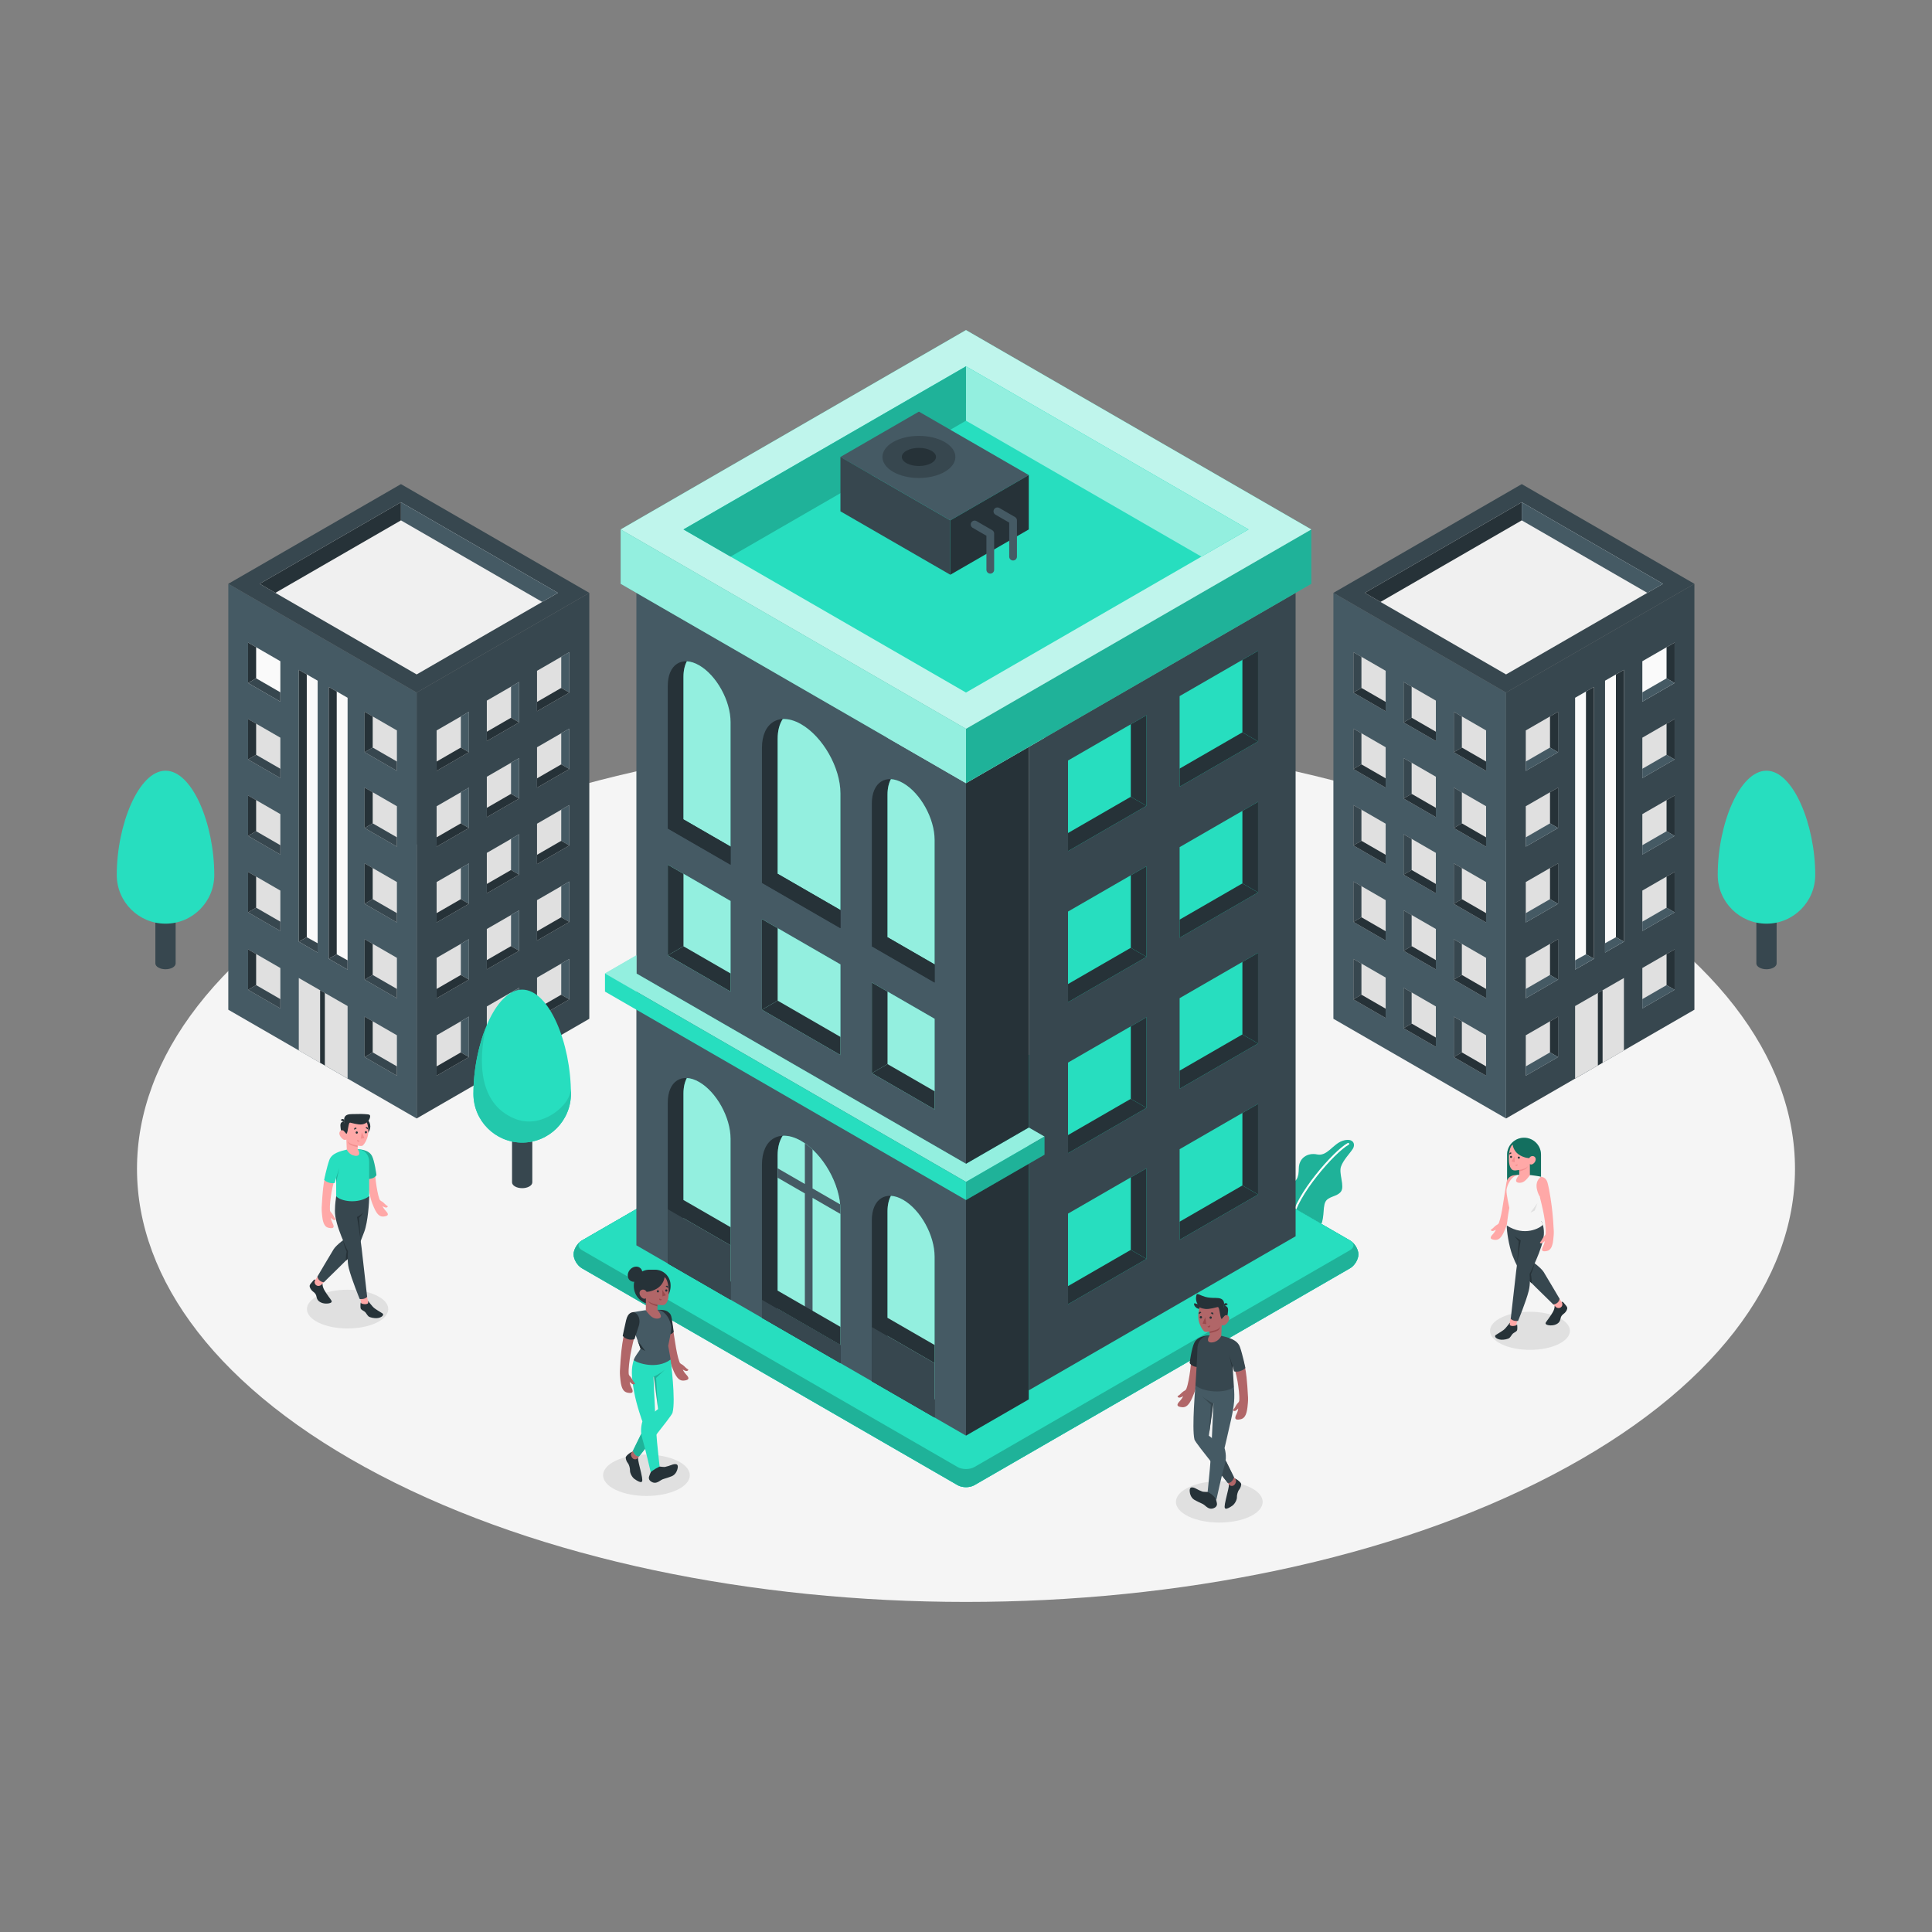 <svg xmlns="http://www.w3.org/2000/svg" xmlns:xlink="http://www.w3.org/1999/xlink" x="0px" y="0px" viewBox="0 0 500 500" style="enable-background:new 0 0 500 500;" xml:space="preserve"><rect x="0" y="0" width="500" height="500" fill="#808080" stroke="none"/><g id="Floor">	<g id="XMLID_17671_">		<path id="XMLID_17672_" style="fill:#F5F5F5;" d="M98.294,381.75c83.785,43.77,219.628,43.771,303.412,0.001   c83.785-43.772,83.785-114.736,0-158.506c-83.785-43.77-219.628-43.77-303.413-0.001C14.508,267.014,14.508,337.979,98.294,381.75   z"></path>	</g></g><g id="Shadows">	<path id="XMLID_18863_" style="fill:#E0E0E0;" d="M403.265,347.897c-4.037,1.924-10.583,1.924-14.62,0  c-4.038-1.925-4.038-5.045,0-6.97c4.037-1.924,10.583-1.924,14.62,0C407.302,342.853,407.302,345.973,403.265,347.897z"></path>	<path id="XMLID_18803_" style="fill:#E0E0E0;" d="M82.518,342.337c4.109,1.959,10.771,1.959,14.88,0  c4.109-1.958,4.109-5.133,0-7.093c-4.109-1.958-10.77-1.958-14.88,0C78.409,337.204,78.409,340.379,82.518,342.337z"></path></g><g id="Plant">	<g id="XMLID_17309_">		<path id="XMLID_17310_" style="fill:#27DEBF;" d="M334.794,319.967c2.499,0.323,5.381-0.536,6.632-2.198   c1.473-1.953,0.823-5.035,1.536-6.632c0.712-1.595,3.033-1.367,4.066-2.747c1.034-1.381-0.589-4.68,0-6.434   c0.589-1.753,2.289-3.414,3.058-4.618c0.853-1.333,0-2.965-2.629-2.092c-2.482,0.824-3.982,4.06-6.546,3.531   c-2.639-0.543-4.726,1.015-4.77,3.531c-0.024,1.317-0.135,2.175-0.565,2.876c-0.478,0.78-1.751,1.214-2.331,2.421L334.794,319.967   z"></path>		<path id="XMLID_147_" style="opacity:0.2;" d="M334.794,319.967c2.499,0.323,5.381-0.536,6.632-2.198   c1.473-1.953,0.823-5.035,1.536-6.632c0.712-1.595,3.033-1.367,4.066-2.747c1.034-1.381-0.589-4.68,0-6.434   c0.589-1.753,2.289-3.414,3.058-4.618c0.853-1.333,0-2.965-2.629-2.092c-2.482,0.824-3.982,4.06-6.546,3.531   c-2.639-0.543-4.726,1.015-4.77,3.531c-0.024,1.317-0.135,2.175-0.565,2.876c-0.478,0.78-1.751,1.214-2.331,2.421L334.794,319.967   z"></path>		<path id="XMLID_17311_" style="fill:none;stroke:#FFFFFF;stroke-width:0.5;stroke-linecap:round;stroke-miterlimit:10;" d="   M348.919,296.032c-3.665,1.998-13.632,13.439-14.447,19.521"></path>	</g></g><g id="Buildings">	<g>		<polygon id="XMLID_17349_" style="fill:#37474F;" points="107.828,289.456 152.51,263.659 152.51,153.434 107.827,179.231   "></polygon>		<polygon id="XMLID_17350_" style="fill:#455A64;" points="107.827,179.231 59.082,151.088 59.083,261.314 107.828,289.456   "></polygon>		<polygon id="XMLID_17351_" style="fill:#37474F;" points="152.51,153.434 103.765,125.291 59.082,151.088 107.827,179.231   "></polygon>		<polygon id="XMLID_17352_" style="fill:#E0E0E0;" points="77.325,271.867 77.325,253.105 89.957,260.363 89.957,279.124   "></polygon>		<polygon id="XMLID_17353_" style="fill:#263238;" points="82.844,256.269 84.067,256.978 84.067,275.74 82.844,275.029   "></polygon>		<g id="XMLID_17269_">			<g id="XMLID_17376_">				<polygon id="XMLID_17379_" style="fill:#E0E0E0;" points="102.721,258.349 102.721,247.889 94.365,243.064 94.365,253.524          "></polygon>				<polygon id="XMLID_17378_" style="fill:#263238;" points="94.365,253.524 96.454,252.318 96.454,244.27 94.365,243.064     "></polygon>				<polygon id="XMLID_17377_" style="fill:#37474F;" points="102.721,255.936 96.454,252.318 94.365,253.524 102.721,258.349          "></polygon>			</g>			<g id="XMLID_17386_">				<polygon id="XMLID_17391_" style="fill:#E0E0E0;" points="102.721,278.391 102.721,267.931 94.365,263.106 94.365,273.566          "></polygon>				<polygon id="XMLID_17390_" style="fill:#263238;" points="94.365,273.566 96.454,272.36 96.454,264.313 94.365,263.106     "></polygon>				<polygon id="XMLID_17389_" style="fill:#37474F;" points="102.721,275.978 96.454,272.36 94.365,273.566 102.721,278.391          "></polygon>			</g>			<g id="XMLID_17384_">				<polygon id="XMLID_17388_" style="fill:#E0E0E0;" points="102.721,238.731 102.721,228.271 94.365,223.446 94.365,233.906          "></polygon>				<polygon id="XMLID_17387_" style="fill:#263238;" points="94.365,233.906 96.454,232.7 96.454,224.652 94.365,223.446     "></polygon>				<polygon id="XMLID_17385_" style="fill:#37474F;" points="102.721,236.319 96.454,232.7 94.365,233.906 102.721,238.731     "></polygon>			</g>			<g id="XMLID_17367_">				<polygon id="XMLID_17370_" style="fill:#E0E0E0;" points="102.721,219.113 102.721,208.653 94.365,203.829 94.365,214.289          "></polygon>				<polygon id="XMLID_17369_" style="fill:#263238;" points="94.365,214.289 96.454,213.083 96.454,205.035 94.365,203.829     "></polygon>				<polygon id="XMLID_17368_" style="fill:#37474F;" points="102.721,216.701 96.454,213.083 94.365,214.289 102.721,219.113          "></polygon>			</g>			<g id="XMLID_17443_">				<polygon id="XMLID_17446_" style="fill:#E0E0E0;" points="102.721,199.495 102.721,189.035 94.365,184.21 94.365,194.67     "></polygon>				<polygon id="XMLID_17445_" style="fill:#263238;" points="94.365,194.67 96.454,193.464 96.454,185.417 94.365,184.21     "></polygon>				<polygon id="XMLID_17444_" style="fill:#37474F;" points="102.721,197.083 96.454,193.464 94.365,194.67 102.721,199.495          "></polygon>			</g>		</g>		<g id="XMLID_17270_">			<g id="XMLID_17423_">				<polygon id="XMLID_17426_" style="fill:#E0E0E0;" points="72.556,240.938 72.556,230.479 64.199,225.654 64.199,236.114     "></polygon>				<polygon id="XMLID_17425_" style="fill:#263238;" points="64.199,236.114 66.288,234.908 66.288,226.86 64.199,225.654     "></polygon>				<polygon id="XMLID_17424_" style="fill:#37474F;" points="72.556,238.526 66.288,234.908 64.199,236.114 72.556,240.938     "></polygon>			</g>			<g id="XMLID_17380_">				<polygon id="XMLID_17383_" style="fill:#E0E0E0;" points="72.556,260.98 72.556,250.52 64.199,245.696 64.199,256.155     "></polygon>				<polygon id="XMLID_17382_" style="fill:#263238;" points="64.199,256.155 66.288,254.949 66.288,246.901 64.199,245.696     "></polygon>				<polygon id="XMLID_17381_" style="fill:#37474F;" points="72.556,258.568 66.288,254.949 64.199,256.155 72.556,260.98     "></polygon>			</g>			<g id="XMLID_17364_">				<polygon id="XMLID_17371_" style="fill:#E0E0E0;" points="72.556,221.153 72.556,210.693 64.199,205.869 64.199,216.329     "></polygon>				<polygon id="XMLID_17366_" style="fill:#263238;" points="64.199,216.329 66.288,215.123 66.288,207.075 64.199,205.869     "></polygon>				<polygon id="XMLID_17365_" style="fill:#37474F;" points="72.556,218.741 66.288,215.123 64.199,216.329 72.556,221.153     "></polygon>			</g>			<g id="XMLID_17355_">				<polygon id="XMLID_17359_" style="fill:#E0E0E0;" points="72.556,201.369 72.556,190.909 64.199,186.085 64.199,196.544     "></polygon>				<polygon id="XMLID_17358_" style="fill:#263238;" points="64.199,196.544 66.288,195.338 66.288,187.29 64.199,186.085     "></polygon>				<polygon id="XMLID_17357_" style="fill:#37474F;" points="72.556,198.956 66.288,195.338 64.199,196.544 72.556,201.369     "></polygon>			</g>			<g id="XMLID_17435_">				<polygon id="XMLID_17438_" style="fill:#FAFAFA;" points="72.556,181.584 72.556,171.124 64.199,166.299 64.199,176.759     "></polygon>				<polygon id="XMLID_17437_" style="fill:#263238;" points="64.199,176.759 66.288,175.553 66.288,167.505 64.199,166.299     "></polygon>				<polygon id="XMLID_17436_" style="fill:#37474F;" points="72.556,179.172 66.288,175.553 64.199,176.759 72.556,181.584     "></polygon>			</g>		</g>		<g id="XMLID_17271_">			<g id="XMLID_17362_">				<polygon id="XMLID_17354_" style="fill:#FAFAFA;" points="77.325,173.352 82.205,176.158 82.205,246.515 77.325,243.708     "></polygon>				<polygon id="XMLID_17356_" style="fill:#263238;" points="77.325,173.352 79.394,174.544 79.394,242.552 77.325,243.708     "></polygon>				<polygon id="XMLID_17360_" style="fill:#37474F;" points="79.394,242.552 82.205,244.111 82.205,246.515 77.325,243.708     "></polygon>			</g>			<g id="XMLID_17372_">				<polygon id="XMLID_17375_" style="fill:#FAFAFA;" points="85.078,177.775 89.957,180.581 89.957,250.938 85.078,248.131     "></polygon>				<polygon id="XMLID_17374_" style="fill:#263238;" points="85.078,177.775 87.145,178.967 87.145,246.975 85.078,248.131     "></polygon>				<polygon id="XMLID_17373_" style="fill:#37474F;" points="87.145,246.975 89.957,248.534 89.957,250.938 85.078,248.131     "></polygon>			</g>		</g>		<g id="XMLID_17465_">			<polygon id="XMLID_17471_" style="fill:#E0E0E0;" points="112.997,258.349 112.997,247.889 121.353,243.064 121.353,253.524        "></polygon>			<polygon id="XMLID_17470_" style="fill:#455A64;" points="121.353,253.524 119.264,252.318 119.265,244.27 121.353,243.064        "></polygon>			<polygon id="XMLID_17469_" style="fill:#263238;" points="112.997,255.936 119.264,252.318 121.353,253.524 112.997,258.349        "></polygon>		</g>		<g id="XMLID_17418_">			<polygon id="XMLID_17441_" style="fill:#E0E0E0;" points="125.991,250.883 125.991,240.423 134.347,235.598 134.347,246.058        "></polygon>			<polygon id="XMLID_17440_" style="fill:#455A64;" points="134.347,246.058 132.258,244.852 132.258,236.804 134.347,235.598        "></polygon>			<polygon id="XMLID_17421_" style="fill:#263238;" points="125.991,248.471 132.258,244.852 134.347,246.058 125.991,250.883        "></polygon>		</g>		<g id="XMLID_17318_">			<polygon id="XMLID_17400_" style="fill:#E0E0E0;" points="138.984,243.417 138.984,232.956 147.341,228.132 147.341,238.592        "></polygon>			<polygon id="XMLID_17399_" style="fill:#455A64;" points="147.341,238.592 145.251,237.386 145.252,229.338 147.341,228.132        "></polygon>			<polygon id="XMLID_17398_" style="fill:#263238;" points="138.984,241.004 145.251,237.386 147.341,238.592 138.984,243.417        "></polygon>		</g>		<g id="XMLID_17459_">			<polygon id="XMLID_17464_" style="fill:#E0E0E0;" points="112.997,278.391 112.997,267.931 121.353,263.106 121.353,273.566        "></polygon>			<polygon id="XMLID_17463_" style="fill:#455A64;" points="121.353,273.566 119.264,272.36 119.265,264.313 121.353,263.106        "></polygon>			<polygon id="XMLID_17462_" style="fill:#263238;" points="112.997,275.978 119.264,272.36 121.353,273.566 112.997,278.391        "></polygon>		</g>		<g id="XMLID_17414_">			<polygon id="XMLID_17439_" style="fill:#E0E0E0;" points="125.991,270.925 125.991,260.465 134.347,255.64 134.347,266.1    "></polygon>			<polygon id="XMLID_17434_" style="fill:#455A64;" points="134.347,266.1 132.258,264.894 132.258,256.846 134.347,255.64    "></polygon>			<polygon id="XMLID_17417_" style="fill:#263238;" points="125.991,268.513 132.258,264.894 134.347,266.1 125.991,270.925    "></polygon>		</g>		<g id="XMLID_17316_">			<polygon id="XMLID_17396_" style="fill:#E0E0E0;" points="138.984,263.458 138.984,252.998 147.341,248.174 147.341,258.634        "></polygon>			<polygon id="XMLID_17395_" style="fill:#455A64;" points="147.341,258.634 145.251,257.428 145.252,249.38 147.341,248.174        "></polygon>			<polygon id="XMLID_17394_" style="fill:#263238;" points="138.984,261.046 145.251,257.428 147.341,258.634 138.984,263.458        "></polygon>		</g>		<g id="XMLID_17453_">			<polygon id="XMLID_17458_" style="fill:#E0E0E0;" points="112.997,238.731 112.997,228.271 121.353,223.446 121.353,233.906        "></polygon>			<polygon id="XMLID_17457_" style="fill:#455A64;" points="121.353,233.906 119.264,232.7 119.265,224.652 121.353,223.446    "></polygon>			<polygon id="XMLID_17456_" style="fill:#263238;" points="112.997,236.319 119.264,232.7 121.353,233.906 112.997,238.731    "></polygon>		</g>		<g id="XMLID_17410_">			<polygon id="XMLID_17433_" style="fill:#E0E0E0;" points="125.991,231.181 125.991,220.721 134.347,215.897 134.347,226.357        "></polygon>			<polygon id="XMLID_17432_" style="fill:#455A64;" points="134.347,226.357 132.258,225.151 132.258,217.103 134.347,215.897        "></polygon>			<polygon id="XMLID_17413_" style="fill:#263238;" points="125.991,228.769 132.258,225.151 134.347,226.357 125.991,231.181        "></polygon>		</g>		<g id="XMLID_17273_">			<polygon id="XMLID_17392_" style="fill:#E0E0E0;" points="138.984,223.632 138.984,213.172 147.341,208.347 147.341,218.807        "></polygon>			<polygon id="XMLID_17363_" style="fill:#455A64;" points="147.341,218.807 145.251,217.601 145.252,209.553 147.341,208.347        "></polygon>			<polygon id="XMLID_17328_" style="fill:#263238;" points="138.984,221.22 145.251,217.601 147.341,218.807 138.984,223.632        "></polygon>		</g>		<g id="XMLID_17431_">			<polygon id="XMLID_17452_" style="fill:#E0E0E0;" points="112.997,219.113 112.997,208.653 121.353,203.829 121.353,214.289        "></polygon>			<polygon id="XMLID_17451_" style="fill:#455A64;" points="121.353,214.289 119.264,213.083 119.265,205.035 121.353,203.829        "></polygon>			<polygon id="XMLID_17450_" style="fill:#263238;" points="112.997,216.701 119.264,213.083 121.353,214.289 112.997,219.113        "></polygon>		</g>		<g id="XMLID_17405_">			<polygon id="XMLID_17430_" style="fill:#E0E0E0;" points="125.991,211.48 125.991,201.02 134.347,196.195 134.347,206.655    "></polygon>			<polygon id="XMLID_17409_" style="fill:#455A64;" points="134.347,206.655 132.258,205.449 132.258,197.401 134.347,196.195        "></polygon>			<polygon id="XMLID_17408_" style="fill:#263238;" points="125.991,209.068 132.258,205.449 134.347,206.655 125.991,211.48        "></polygon>		</g>		<g id="XMLID_17275_">			<polygon id="XMLID_17326_" style="fill:#E0E0E0;" points="138.984,203.847 138.984,193.387 147.341,188.563 147.341,199.023        "></polygon>			<polygon id="XMLID_17325_" style="fill:#455A64;" points="147.341,199.023 145.251,197.816 145.252,189.769 147.341,188.563        "></polygon>			<polygon id="XMLID_17324_" style="fill:#263238;" points="138.984,201.435 145.251,197.816 147.341,199.023 138.984,203.847        "></polygon>		</g>		<g id="XMLID_17568_">			<polygon id="XMLID_17573_" style="fill:#E0E0E0;" points="112.997,199.495 112.997,189.035 121.353,184.21 121.353,194.67    "></polygon>			<polygon id="XMLID_17572_" style="fill:#455A64;" points="121.353,194.67 119.264,193.464 119.265,185.417 121.353,184.21    "></polygon>			<polygon id="XMLID_17571_" style="fill:#263238;" points="112.997,197.083 119.264,193.464 121.353,194.67 112.997,199.495        "></polygon>		</g>		<g id="XMLID_17562_">			<polygon id="XMLID_17567_" style="fill:#E0E0E0;" points="125.991,191.779 125.991,181.319 134.347,176.494 134.347,186.954        "></polygon>			<polygon id="XMLID_17566_" style="fill:#455A64;" points="134.347,186.954 132.258,185.748 132.258,177.7 134.347,176.494    "></polygon>			<polygon id="XMLID_17565_" style="fill:#263238;" points="125.991,189.367 132.258,185.748 134.347,186.954 125.991,191.779        "></polygon>		</g>		<g id="XMLID_17556_">			<polygon id="XMLID_17561_" style="fill:#E0E0E0;" points="138.984,184.063 138.984,173.602 147.341,168.778 147.341,179.238        "></polygon>			<polygon id="XMLID_17560_" style="fill:#455A64;" points="147.341,179.238 145.251,178.032 145.252,169.984 147.341,168.778        "></polygon>			<polygon id="XMLID_17559_" style="fill:#263238;" points="138.984,181.65 145.251,178.032 147.341,179.238 138.984,184.063        "></polygon>		</g>		<polygon id="XMLID_17276_" style="fill:#F0F0F0;" points="67.206,151.088 103.766,129.981 144.385,153.434 107.827,174.54   "></polygon>		<polygon id="XMLID_17277_" style="fill:#455A64;" points="103.766,129.981 103.766,134.672 140.323,155.779 144.385,153.434   "></polygon>		<polygon id="XMLID_17278_" style="fill:#263238;" points="103.766,129.981 67.206,151.088 71.268,153.434 103.766,134.672   "></polygon>	</g>	<g>		<polygon id="XMLID_144_" style="fill:#455A64;" points="389.765,289.456 345.082,263.659 345.082,153.434 389.766,179.231   "></polygon>		<polygon id="XMLID_143_" style="fill:#37474F;" points="389.766,179.231 438.51,151.088 438.51,261.314 389.765,289.456   "></polygon>		<polygon id="XMLID_142_" style="fill:#37474F;" points="345.082,153.434 393.828,125.291 438.51,151.088 389.766,179.231   "></polygon>		<polygon id="XMLID_141_" style="fill:#E0E0E0;" points="420.268,271.867 420.268,253.105 407.635,260.363 407.636,279.124   "></polygon>		<polygon id="XMLID_140_" style="fill:#263238;" points="414.749,256.269 413.526,256.978 413.526,275.74 414.749,275.029   "></polygon>		<g id="XMLID_119_">			<g id="XMLID_136_">				<polygon id="XMLID_139_" style="fill:#E0E0E0;" points="394.872,258.349 394.872,247.889 403.228,243.064 403.228,253.524          "></polygon>				<polygon id="XMLID_138_" style="fill:#263238;" points="403.228,253.524 401.139,252.318 401.139,244.27 403.228,243.064          "></polygon>				<polygon id="XMLID_137_" style="fill:#455A64;" points="394.872,255.936 401.139,252.318 403.228,253.524 394.872,258.349          "></polygon>			</g>			<g id="XMLID_132_">				<polygon id="XMLID_135_" style="fill:#E0E0E0;" points="394.872,278.391 394.872,267.931 403.228,263.106 403.228,273.566          "></polygon>				<polygon id="XMLID_134_" style="fill:#263238;" points="403.228,273.566 401.139,272.36 401.139,264.313 403.228,263.106          "></polygon>				<polygon id="XMLID_133_" style="fill:#455A64;" points="394.872,275.978 401.139,272.36 403.228,273.566 394.872,278.391          "></polygon>			</g>			<g id="XMLID_128_">				<polygon id="XMLID_131_" style="fill:#E0E0E0;" points="394.872,238.731 394.872,228.271 403.228,223.446 403.228,233.906          "></polygon>				<polygon id="XMLID_130_" style="fill:#263238;" points="403.228,233.906 401.139,232.7 401.139,224.652 403.228,223.446     "></polygon>				<polygon id="XMLID_129_" style="fill:#455A64;" points="394.872,236.319 401.139,232.7 403.228,233.906 394.872,238.731     "></polygon>			</g>			<g id="XMLID_124_">				<polygon id="XMLID_127_" style="fill:#E0E0E0;" points="394.872,219.113 394.872,208.653 403.228,203.829 403.228,214.289          "></polygon>				<polygon id="XMLID_126_" style="fill:#263238;" points="403.228,214.289 401.139,213.083 401.139,205.035 403.228,203.829          "></polygon>				<polygon id="XMLID_125_" style="fill:#455A64;" points="394.872,216.701 401.139,213.083 403.228,214.289 394.872,219.113          "></polygon>			</g>			<g id="XMLID_120_">				<polygon id="XMLID_123_" style="fill:#E0E0E0;" points="394.872,199.495 394.872,189.035 403.228,184.21 403.228,194.67     "></polygon>				<polygon id="XMLID_122_" style="fill:#263238;" points="403.228,194.67 401.139,193.464 401.139,185.417 403.228,184.21     "></polygon>				<polygon id="XMLID_121_" style="fill:#455A64;" points="394.872,197.083 401.139,193.464 403.228,194.67 394.872,199.495          "></polygon>			</g>		</g>		<g id="XMLID_98_">			<g id="XMLID_115_">				<polygon id="XMLID_118_" style="fill:#E0E0E0;" points="425.037,240.938 425.037,230.479 433.394,225.654 433.394,236.114          "></polygon>				<polygon id="XMLID_117_" style="fill:#263238;" points="433.394,236.114 431.305,234.908 431.305,226.86 433.394,225.654          "></polygon>				<polygon id="XMLID_116_" style="fill:#455A64;" points="425.037,238.526 431.305,234.908 433.394,236.114 425.037,240.938          "></polygon>			</g>			<g id="XMLID_111_">				<polygon id="XMLID_114_" style="fill:#E0E0E0;" points="425.037,260.98 425.037,250.52 433.394,245.696 433.394,256.155     "></polygon>				<polygon id="XMLID_113_" style="fill:#263238;" points="433.394,256.155 431.305,254.949 431.305,246.901 433.394,245.696          "></polygon>				<polygon id="XMLID_112_" style="fill:#455A64;" points="425.037,258.568 431.305,254.949 433.394,256.155 425.037,260.98          "></polygon>			</g>			<g id="XMLID_107_">				<polygon id="XMLID_110_" style="fill:#E0E0E0;" points="425.037,221.153 425.037,210.693 433.394,205.869 433.394,216.329          "></polygon>				<polygon id="XMLID_109_" style="fill:#263238;" points="433.394,216.329 431.305,215.123 431.305,207.075 433.394,205.869          "></polygon>				<polygon id="XMLID_108_" style="fill:#455A64;" points="425.037,218.741 431.305,215.123 433.394,216.329 425.037,221.153          "></polygon>			</g>			<g id="XMLID_103_">				<polygon id="XMLID_106_" style="fill:#E0E0E0;" points="425.037,201.369 425.037,190.909 433.394,186.085 433.394,196.544          "></polygon>				<polygon id="XMLID_105_" style="fill:#263238;" points="433.394,196.544 431.305,195.338 431.305,187.29 433.394,186.085          "></polygon>				<polygon id="XMLID_104_" style="fill:#455A64;" points="425.037,198.956 431.305,195.338 433.394,196.544 425.037,201.369          "></polygon>			</g>			<g id="XMLID_99_">				<polygon id="XMLID_102_" style="fill:#FAFAFA;" points="425.037,181.584 425.037,171.124 433.394,166.299 433.394,176.759          "></polygon>				<polygon id="XMLID_101_" style="fill:#263238;" points="433.394,176.759 431.305,175.553 431.305,167.505 433.394,166.299          "></polygon>				<polygon id="XMLID_100_" style="fill:#455A64;" points="425.037,179.172 431.305,175.553 433.394,176.759 425.037,181.584          "></polygon>			</g>		</g>		<g id="XMLID_89_">			<g id="XMLID_94_">				<polygon id="XMLID_97_" style="fill:#FAFAFA;" points="420.268,173.352 415.388,176.158 415.388,246.515 420.268,243.708          "></polygon>				<polygon id="XMLID_96_" style="fill:#263238;" points="420.268,173.352 418.199,174.544 418.199,242.552 420.268,243.708          "></polygon>				<polygon id="XMLID_95_" style="fill:#455A64;" points="418.199,242.552 415.388,244.111 415.388,246.515 420.268,243.708          "></polygon>			</g>			<g id="XMLID_90_">				<polygon id="XMLID_93_" style="fill:#FAFAFA;" points="412.515,177.775 407.636,180.581 407.636,250.938 412.515,248.131          "></polygon>				<polygon id="XMLID_92_" style="fill:#263238;" points="412.515,177.775 410.447,178.967 410.447,246.975 412.515,248.131          "></polygon>				<polygon id="XMLID_91_" style="fill:#455A64;" points="410.447,246.975 407.636,248.534 407.636,250.938 412.515,248.131          "></polygon>			</g>		</g>		<g id="XMLID_85_">			<polygon id="XMLID_88_" style="fill:#E0E0E0;" points="384.596,258.349 384.596,247.889 376.239,243.064 376.239,253.524    "></polygon>			<polygon id="XMLID_87_" style="fill:#37474F;" points="376.239,253.524 378.329,252.318 378.328,244.27 376.239,243.064    "></polygon>			<polygon id="XMLID_86_" style="fill:#263238;" points="384.596,255.936 378.329,252.318 376.239,253.524 384.596,258.349    "></polygon>		</g>		<g id="XMLID_81_">			<polygon id="XMLID_84_" style="fill:#E0E0E0;" points="371.602,250.883 371.602,240.423 363.246,235.598 363.246,246.058    "></polygon>			<polygon id="XMLID_83_" style="fill:#37474F;" points="363.246,246.058 365.335,244.852 365.334,236.804 363.246,235.598    "></polygon>			<polygon id="XMLID_82_" style="fill:#263238;" points="371.602,248.471 365.335,244.852 363.246,246.058 371.602,250.883    "></polygon>		</g>		<g id="XMLID_77_">			<polygon id="XMLID_80_" style="fill:#E0E0E0;" points="358.608,243.417 358.608,232.956 350.252,228.132 350.252,238.592    "></polygon>			<polygon id="XMLID_79_" style="fill:#37474F;" points="350.252,238.592 352.341,237.386 352.341,229.338 350.252,228.132    "></polygon>			<polygon id="XMLID_78_" style="fill:#263238;" points="358.608,241.004 352.341,237.386 350.252,238.592 358.608,243.417    "></polygon>		</g>		<g id="XMLID_73_">			<polygon id="XMLID_76_" style="fill:#E0E0E0;" points="384.596,278.391 384.596,267.931 376.239,263.106 376.239,273.566    "></polygon>			<polygon id="XMLID_75_" style="fill:#37474F;" points="376.239,273.566 378.329,272.36 378.328,264.313 376.239,263.106    "></polygon>			<polygon id="XMLID_74_" style="fill:#263238;" points="384.596,275.978 378.329,272.36 376.239,273.566 384.596,278.391    "></polygon>		</g>		<g id="XMLID_69_">			<polygon id="XMLID_72_" style="fill:#E0E0E0;" points="371.602,270.925 371.602,260.465 363.246,255.64 363.246,266.1    "></polygon>			<polygon id="XMLID_71_" style="fill:#37474F;" points="363.246,266.1 365.335,264.894 365.334,256.846 363.246,255.64    "></polygon>			<polygon id="XMLID_70_" style="fill:#263238;" points="371.602,268.513 365.335,264.894 363.246,266.1 371.602,270.925    "></polygon>		</g>		<g id="XMLID_65_">			<polygon id="XMLID_68_" style="fill:#E0E0E0;" points="358.608,263.458 358.608,252.998 350.252,248.174 350.252,258.634    "></polygon>			<polygon id="XMLID_67_" style="fill:#37474F;" points="350.252,258.634 352.341,257.428 352.341,249.38 350.252,248.174    "></polygon>			<polygon id="XMLID_66_" style="fill:#263238;" points="358.608,261.046 352.341,257.428 350.252,258.634 358.608,263.458    "></polygon>		</g>		<g id="XMLID_61_">			<polygon id="XMLID_64_" style="fill:#E0E0E0;" points="384.596,238.731 384.596,228.271 376.239,223.446 376.239,233.906    "></polygon>			<polygon id="XMLID_63_" style="fill:#37474F;" points="376.239,233.906 378.329,232.7 378.328,224.652 376.239,223.446    "></polygon>			<polygon id="XMLID_62_" style="fill:#263238;" points="384.596,236.319 378.329,232.7 376.239,233.906 384.596,238.731    "></polygon>		</g>		<g id="XMLID_57_">			<polygon id="XMLID_60_" style="fill:#E0E0E0;" points="371.602,231.181 371.602,220.721 363.246,215.897 363.246,226.357    "></polygon>			<polygon id="XMLID_59_" style="fill:#37474F;" points="363.246,226.357 365.335,225.151 365.334,217.103 363.246,215.897    "></polygon>			<polygon id="XMLID_58_" style="fill:#263238;" points="371.602,228.769 365.335,225.151 363.246,226.357 371.602,231.181    "></polygon>		</g>		<g id="XMLID_53_">			<polygon id="XMLID_56_" style="fill:#E0E0E0;" points="358.608,223.632 358.608,213.172 350.252,208.347 350.252,218.807    "></polygon>			<polygon id="XMLID_55_" style="fill:#37474F;" points="350.252,218.807 352.341,217.601 352.341,209.553 350.252,208.347    "></polygon>			<polygon id="XMLID_54_" style="fill:#263238;" points="358.608,221.22 352.341,217.601 350.252,218.807 358.608,223.632    "></polygon>		</g>		<g id="XMLID_49_">			<polygon id="XMLID_52_" style="fill:#E0E0E0;" points="384.596,219.113 384.596,208.653 376.239,203.829 376.239,214.289    "></polygon>			<polygon id="XMLID_51_" style="fill:#37474F;" points="376.239,214.289 378.329,213.083 378.328,205.035 376.239,203.829    "></polygon>			<polygon id="XMLID_50_" style="fill:#263238;" points="384.596,216.701 378.329,213.083 376.239,214.289 384.596,219.113    "></polygon>		</g>		<g id="XMLID_45_">			<polygon id="XMLID_48_" style="fill:#E0E0E0;" points="371.602,211.48 371.602,201.02 363.246,196.195 363.246,206.655    "></polygon>			<polygon id="XMLID_47_" style="fill:#37474F;" points="363.246,206.655 365.335,205.449 365.334,197.401 363.246,196.195    "></polygon>			<polygon id="XMLID_46_" style="fill:#263238;" points="371.602,209.068 365.335,205.449 363.246,206.655 371.602,211.48    "></polygon>		</g>		<g id="XMLID_41_">			<polygon id="XMLID_44_" style="fill:#E0E0E0;" points="358.608,203.847 358.608,193.387 350.252,188.563 350.252,199.023    "></polygon>			<polygon id="XMLID_43_" style="fill:#37474F;" points="350.252,199.023 352.341,197.816 352.341,189.769 350.252,188.563    "></polygon>			<polygon id="XMLID_42_" style="fill:#263238;" points="358.608,201.435 352.341,197.816 350.252,199.023 358.608,203.847    "></polygon>		</g>		<g id="XMLID_37_">			<polygon id="XMLID_40_" style="fill:#E0E0E0;" points="384.596,199.495 384.596,189.035 376.239,184.21 376.239,194.67    "></polygon>			<polygon id="XMLID_39_" style="fill:#37474F;" points="376.239,194.67 378.329,193.464 378.328,185.417 376.239,184.21    "></polygon>			<polygon id="XMLID_38_" style="fill:#263238;" points="384.596,197.083 378.329,193.464 376.239,194.67 384.596,199.495    "></polygon>		</g>		<g id="XMLID_33_">			<polygon id="XMLID_36_" style="fill:#E0E0E0;" points="371.602,191.779 371.602,181.319 363.246,176.494 363.246,186.954    "></polygon>			<polygon id="XMLID_35_" style="fill:#37474F;" points="363.246,186.954 365.335,185.748 365.334,177.7 363.246,176.494    "></polygon>			<polygon id="XMLID_34_" style="fill:#263238;" points="371.602,189.367 365.335,185.748 363.246,186.954 371.602,191.779    "></polygon>		</g>		<g id="XMLID_29_">			<polygon id="XMLID_32_" style="fill:#E0E0E0;" points="358.608,184.063 358.608,173.602 350.252,168.778 350.252,179.238    "></polygon>			<polygon id="XMLID_31_" style="fill:#37474F;" points="350.252,179.238 352.341,178.032 352.341,169.984 350.252,168.778    "></polygon>			<polygon id="XMLID_30_" style="fill:#263238;" points="358.608,181.65 352.341,178.032 350.252,179.238 358.608,184.063    "></polygon>		</g>		<polygon id="XMLID_28_" style="fill:#F0F0F0;" points="430.386,151.088 393.827,129.981 353.207,153.434 389.766,174.54   "></polygon>		<polygon id="XMLID_27_" style="fill:#263238;" points="393.827,129.981 393.827,134.672 357.27,155.779 353.207,153.434   "></polygon>		<polygon id="XMLID_26_" style="fill:#455A64;" points="393.827,129.981 430.386,151.088 426.325,153.434 393.827,134.672   "></polygon>	</g>	<g>		<path id="XMLID_17112_" style="fill:#E0E0E0;" d="M323.492,392.474c-4.383,2.09-11.49,2.09-15.873,0   c-4.384-2.089-4.384-5.477,0-7.565c4.383-2.089,11.49-2.089,15.873,0C327.876,386.997,327.876,390.385,323.492,392.474z"></path>		<path id="XMLID_17096_" style="fill:#E0E0E0;" d="M159.363,385.583c4.383,2.09,11.49,2.09,15.874,0   c4.383-2.089,4.383-5.477,0-7.565c-4.384-2.089-11.491-2.089-15.874,0C154.979,380.106,154.979,383.494,159.363,385.583z"></path>		<path id="XMLID_17344_" style="fill:#27DEBF;" d="M252.165,384.361l97.221-56.131c1.195-0.69,2.165-2.3,2.165-3.595   c0-1.296-0.97-2.905-2.165-3.596l-97.222-56.131c-1.196-0.69-3.134-0.69-4.33,0l-97.22,56.131c-1.196,0.69-2.165,2.3-2.165,3.595   c0,1.295,0.969,2.905,2.165,3.596l97.221,56.131C249.031,385.051,250.969,385.051,252.165,384.361z"></path>		<path id="XMLID_17_" style="fill:#27DEBF;" d="M252.165,384.361l97.221-56.131c1.195-0.69,2.165-2.3,2.165-3.595   c0-1.296-0.97-2.905-2.165-3.596l-97.222-56.131c-1.196-0.69-3.134-0.69-4.33,0l-97.22,56.131c-1.196,0.69-2.165,2.3-2.165,3.595   c0,1.295,0.969,2.905,2.165,3.596l97.221,56.131C249.031,385.051,250.969,385.051,252.165,384.361z"></path>		<g>			<path id="XMLID_18_" style="fill:#27DEBF;" d="M252.165,384.361l97.221-56.131c1.195-0.69,2.165-2.3,2.165-3.595    c0-1.296-0.97-2.905-2.165-3.596l-97.222-56.131c-1.196-0.69-3.134-0.69-4.33,0l-97.22,56.131c-1.196,0.69-2.165,2.3-2.165,3.595    c0,1.295,0.969,2.905,2.165,3.596l97.221,56.131C249.031,385.051,250.969,385.051,252.165,384.361z"></path>			<path id="XMLID_19_" style="opacity:0.2;" d="M252.165,384.361l97.221-56.131c1.195-0.69,2.165-2.3,2.165-3.595    c0-1.296-0.97-2.905-2.165-3.596l-97.222-56.131c-1.196-0.69-3.134-0.69-4.33,0l-97.22,56.131c-1.196,0.69-2.165,2.3-2.165,3.595    c0,1.295,0.969,2.905,2.165,3.596l97.221,56.131C249.031,385.051,250.969,385.051,252.165,384.361z"></path>		</g>		<path id="XMLID_17348_" style="fill:#27DEBF;" d="M150.614,323.54l97.221,56.13c1.196,0.691,3.134,0.691,4.33,0l97.221-56.13   c1.195-0.69,1.195-1.81,0-2.5l-97.222-56.131c-1.196-0.69-3.134-0.69-4.33,0l-97.22,56.131   C149.418,321.73,149.418,322.85,150.614,323.54z"></path>		<polygon id="XMLID_17280_" style="fill:#37474F;" points="266.248,359.814 335.303,319.944 335.302,153.434 266.247,193.303   "></polygon>		<polygon id="XMLID_17281_" style="fill:#455A64;" points="250,371.54 250,202.684 164.696,153.434 164.696,322.29   "></polygon>		<g>			<polygon id="XMLID_17282_" style="fill:#27DEBF;" points="249.999,301.183 164.697,251.933 164.697,247.242 156.572,251.933     249.999,305.873    "></polygon>			<polygon id="XMLID_24_" style="opacity:0.5;fill:#FFFFFF;" points="249.999,301.183 164.697,251.933 164.697,247.242     156.572,251.933 249.999,305.873    "></polygon>		</g>		<polygon id="XMLID_17283_" style="fill:#27DEBF;" points="156.572,251.933 249.999,305.873 249.999,310.564 156.572,256.623   "></polygon>		<polygon id="XMLID_17284_" style="fill:#27DEBF;" points="249.999,301.183 266.248,291.802 270.31,294.147 249.999,305.873   "></polygon>		<polygon id="XMLID_146_" style="opacity:0.5;fill:#FFFFFF;" points="249.999,301.183 266.248,291.802 270.31,294.147    249.999,305.873   "></polygon>		<g>			<polygon id="XMLID_17285_" style="fill:#27DEBF;" points="249.999,310.564 270.31,298.838 270.31,294.147 249.999,305.873    "></polygon>			<polygon id="XMLID_25_" style="opacity:0.2;" points="249.999,310.564 270.31,298.838 270.31,294.147 249.999,305.873    "></polygon>		</g>		<polygon id="XMLID_17286_" style="fill:#263238;" points="250,202.684 266.247,193.303 266.248,291.802 249.999,301.183   "></polygon>		<polygon id="XMLID_17287_" style="fill:#263238;" points="249.999,310.564 266.247,301.183 266.248,362.158 250,371.54   "></polygon>		<g id="XMLID_17288_">			<polygon id="XMLID_17289_" style="fill:#27DEBF;" points="241.875,287.111 241.875,263.659 225.627,254.278 225.627,277.73        "></polygon>			<polygon id="XMLID_153_" style="opacity:0.5;fill:#FFFFFF;" points="241.875,287.111 241.875,263.659 225.627,254.278     225.627,277.73    "></polygon>			<polygon id="XMLID_17290_" style="fill:#263238;" points="225.627,277.73 229.689,275.386 229.689,256.623 225.627,254.278        "></polygon>			<polygon id="XMLID_17291_" style="fill:#263238;" points="241.876,282.421 229.689,275.386 225.627,277.73 241.875,287.111        "></polygon>		</g>		<g id="XMLID_17292_">			<polygon id="XMLID_17293_" style="fill:#27DEBF;" points="217.503,273.04 217.503,249.588 197.193,237.862 197.193,261.315        "></polygon>			<polygon id="XMLID_152_" style="opacity:0.5;fill:#FFFFFF;" points="217.503,273.04 217.503,249.588 197.193,237.862     197.193,261.315    "></polygon>			<polygon id="XMLID_17294_" style="fill:#263238;" points="201.255,258.969 201.256,240.208 197.193,237.862 197.193,261.315        "></polygon>			<polygon id="XMLID_17295_" style="fill:#263238;" points="217.504,268.35 217.503,273.04 197.193,261.315 201.255,258.969    "></polygon>		</g>		<g id="XMLID_17340_">			<g id="XMLID_13_">				<polygon id="XMLID_16_" style="fill:#27DEBF;" points="276.403,337.534 276.403,314.082 296.714,302.355 296.713,325.808          "></polygon>				<polygon id="XMLID_15_" style="fill:#263238;" points="292.651,323.463 292.65,304.701 296.714,302.355 296.713,325.808     "></polygon>				<polygon id="XMLID_14_" style="fill:#263238;" points="276.402,332.844 276.403,337.534 296.713,325.808 292.651,323.463          "></polygon>			</g>			<g>				<polygon style="fill:#27DEBF;" points="276.403,298.447 276.403,274.995 296.714,263.269 296.713,286.721     "></polygon>				<polygon style="fill:#263238;" points="292.651,284.376 292.65,265.614 296.714,263.269 296.713,286.721     "></polygon>				<polygon style="fill:#263238;" points="276.402,293.757 276.403,298.447 296.713,286.721 292.651,284.376     "></polygon>			</g>			<g>				<polygon style="fill:#27DEBF;" points="276.403,259.36 276.403,235.908 296.714,224.182 296.713,247.634     "></polygon>				<polygon style="fill:#263238;" points="292.651,245.289 292.65,226.527 296.714,224.182 296.713,247.634     "></polygon>				<polygon style="fill:#263238;" points="276.402,254.67 276.403,259.36 296.713,247.634 292.651,245.289     "></polygon>			</g>			<g id="XMLID_9_">				<polygon id="XMLID_12_" style="fill:#27DEBF;" points="276.403,220.273 276.403,196.821 296.714,185.095 296.713,208.547          "></polygon>				<polygon id="XMLID_11_" style="fill:#263238;" points="292.651,206.202 292.65,187.44 296.714,185.095 296.713,208.547     "></polygon>				<polygon id="XMLID_10_" style="fill:#263238;" points="276.402,215.583 276.403,220.273 296.713,208.547 292.651,206.202          "></polygon>			</g>		</g>		<g id="XMLID_17482_">			<g id="XMLID_5_">				<polygon id="XMLID_8_" style="fill:#27DEBF;" points="305.284,320.864 305.284,297.412 325.595,285.686 325.594,309.139     "></polygon>				<polygon id="XMLID_7_" style="fill:#263238;" points="321.532,306.793 321.531,288.032 325.595,285.686 325.594,309.139     "></polygon>				<polygon id="XMLID_6_" style="fill:#263238;" points="305.283,316.175 305.284,320.864 325.594,309.139 321.532,306.793     "></polygon>			</g>			<g>				<polygon style="fill:#27DEBF;" points="305.284,281.777 305.284,258.325 325.595,246.599 325.594,270.052     "></polygon>				<polygon style="fill:#263238;" points="321.532,267.706 321.531,248.945 325.595,246.599 325.594,270.052     "></polygon>				<polygon style="fill:#263238;" points="305.283,277.088 305.284,281.777 325.594,270.052 321.532,267.706     "></polygon>			</g>			<g>				<polygon style="fill:#27DEBF;" points="305.284,242.691 305.284,219.238 325.595,207.512 325.594,230.965     "></polygon>				<polygon style="fill:#263238;" points="321.532,228.62 321.531,209.858 325.595,207.512 325.594,230.965     "></polygon>				<polygon style="fill:#263238;" points="305.283,238.001 305.284,242.691 325.594,230.965 321.532,228.62     "></polygon>			</g>			<g id="XMLID_1_">				<polygon id="XMLID_4_" style="fill:#27DEBF;" points="305.284,203.604 305.284,180.151 325.595,168.425 325.594,191.878     "></polygon>				<polygon id="XMLID_3_" style="fill:#263238;" points="321.532,189.533 321.531,170.771 325.595,168.425 325.594,191.878     "></polygon>				<polygon id="XMLID_2_" style="fill:#263238;" points="305.283,198.914 305.284,203.604 325.594,191.878 321.532,189.533     "></polygon>			</g>		</g>		<g id="XMLID_17483_">			<polygon id="XMLID_17484_" style="fill:#27DEBF;" points="189.068,256.623 189.068,233.171 172.82,223.79 172.82,247.243    "></polygon>			<polygon id="XMLID_151_" style="opacity:0.5;fill:#FFFFFF;" points="189.068,256.623 189.068,233.171 172.82,223.79     172.82,247.243    "></polygon>			<polygon id="XMLID_17485_" style="fill:#263238;" points="176.882,244.898 172.82,247.243 172.82,223.79 176.883,226.136    "></polygon>			<polygon id="XMLID_17486_" style="fill:#263238;" points="189.069,251.933 176.882,244.898 172.82,247.243 189.068,256.623        "></polygon>		</g>		<g id="XMLID_17487_">			<path id="XMLID_17488_" style="fill:#263238;" d="M197.193,301.413c0-6.627,4.546-9.375,10.155-6.137    c5.608,3.238,10.155,11.235,10.155,17.863l0.001,39.639l-20.31-11.727L197.193,301.413z"></path>			<path id="XMLID_17490_" style="fill:#455A64;" d="M217.503,313.14c0-6.628-4.547-14.625-10.155-17.863    c-1.727-0.997-3.351-1.422-4.776-1.346c-0.835,1.261-1.316,2.992-1.316,5.137l0,39.638l16.248,9.382L217.503,313.14z"></path>			<path id="XMLID_17491_" style="fill:#27DEBF;" d="M217.503,313.14c0-6.628-4.547-14.625-10.155-17.863    c-1.727-0.997-3.351-1.422-4.776-1.346c-0.835,1.261-1.316,2.992-1.316,5.137l0,39.638l16.248,9.382L217.503,313.14z"></path>			<path id="XMLID_155_" style="opacity:0.5;fill:#FFFFFF;" d="M217.503,313.14c0-6.628-4.547-14.625-10.155-17.863    c-1.727-0.997-3.351-1.422-4.776-1.346c-0.835,1.261-1.316,2.992-1.316,5.137l0,39.638l16.248,9.382L217.503,313.14z"></path>			<path id="XMLID_17492_" style="fill:#455A64;" d="M210.285,297.486c-0.639-0.597-1.304-1.136-1.989-1.606v10.54l-7.04-4.064    v2.435l7.04,4.065v30.392l1.989,1.15v-30.394l7.219,4.168v-1.032c0-0.475-0.03-0.96-0.075-1.447l-7.143-4.124V297.486z"></path>		</g>		<g>			<polygon id="XMLID_17493_" style="fill:#27DEBF;" points="250,202.684 250,188.612 160.634,137.017 160.634,151.088    "></polygon>			<polygon id="XMLID_23_" style="opacity:0.5;fill:#FFFFFF;" points="250,202.684 250,188.612 160.634,137.017 160.634,151.088        "></polygon>		</g>		<g>			<polygon id="XMLID_17494_" style="fill:#27DEBF;" points="250,202.684 250,188.612 339.366,137.017 339.366,151.088    "></polygon>			<polygon id="XMLID_22_" style="opacity:0.2;" points="250,202.684 250,188.612 339.366,137.017 339.366,151.088    "></polygon>		</g>		<g id="XMLID_17495_">			<g id="XMLID_17496_">				<path id="XMLID_17497_" style="fill:#263238;" d="M172.82,177.501c0-5.523,3.637-7.9,8.124-5.31     c4.487,2.59,8.124,9.167,8.124,14.69v36.908l-16.249-9.381V177.501z"></path>				<path id="XMLID_17498_" style="fill:#27DEBF;" d="M180.945,172.183c-1.129-0.652-2.204-0.988-3.181-1.04     c-0.559,1.034-0.881,2.378-0.881,4.004v36.909l12.187,7.036v-32.218C189.069,181.351,185.432,174.773,180.945,172.183z"></path>				<path id="XMLID_148_" style="opacity:0.5;fill:#FFFFFF;" d="M180.945,172.183c-1.129-0.652-2.204-0.988-3.181-1.04     c-0.559,1.034-0.881,2.378-0.881,4.004v36.909l12.187,7.036v-32.218C189.069,181.351,185.432,174.773,180.945,172.183z"></path>			</g>			<polygon id="XMLID_17499_" style="fill:#263238;" points="172.82,214.409 176.882,212.056 189.069,219.091 189.069,223.79    "></polygon>		</g>		<g id="XMLID_17500_">			<g id="XMLID_17501_">				<path id="XMLID_17502_" style="fill:#263238;" d="M197.193,193.572c0-6.628,4.546-9.375,10.155-6.137     c5.608,3.238,10.155,11.235,10.155,17.863l0.001,34.909l-20.31-11.727L197.193,193.572z"></path>				<path id="XMLID_17503_" style="fill:#27DEBF;" d="M217.503,205.298c0-6.627-4.547-14.625-10.155-17.863     c-1.727-0.997-3.351-1.422-4.776-1.346c-0.835,1.261-1.316,2.992-1.316,5.137l0,34.908l16.248,9.381L217.503,205.298z"></path>				<path id="XMLID_149_" style="opacity:0.5;fill:#FFFFFF;" d="M217.503,205.298c0-6.627-4.547-14.625-10.155-17.863     c-1.727-0.997-3.351-1.422-4.776-1.346c-0.835,1.261-1.316,2.992-1.316,5.137l0,34.908l16.248,9.381L217.503,205.298z"></path>			</g>			<polygon id="XMLID_17504_" style="fill:#263238;" points="201.256,226.135 197.194,228.48 217.504,240.208 217.504,235.516        "></polygon>		</g>		<g id="XMLID_17505_">			<g id="XMLID_17506_">				<path id="XMLID_17507_" style="fill:#263238;" d="M225.626,207.989c0-5.523,3.638-7.9,8.125-5.31     c4.487,2.59,8.125,9.167,8.125,14.69v36.908l-16.25-9.381V207.989z"></path>				<path id="XMLID_17508_" style="fill:#27DEBF;" d="M233.751,202.679c-1.129-0.652-2.204-0.988-3.181-1.04     c-0.559,1.034-0.881,2.378-0.881,4.004v36.909l12.187,7.036V217.37C241.876,211.847,238.238,205.27,233.751,202.679z"></path>				<path id="XMLID_150_" style="opacity:0.5;fill:#FFFFFF;" d="M233.751,202.679c-1.129-0.652-2.204-0.988-3.181-1.04     c-0.559,1.034-0.881,2.378-0.881,4.004v36.909l12.187,7.036V217.37C241.876,211.847,238.238,205.27,233.751,202.679z"></path>			</g>			<polygon id="XMLID_17509_" style="fill:#263238;" points="229.689,242.552 225.626,244.898 241.876,254.278 241.876,249.588        "></polygon>		</g>		<g id="XMLID_17510_">			<g id="XMLID_17512_">				<path id="XMLID_17513_" style="fill:#263238;" d="M225.626,315.83c0-5.523,3.638-7.899,8.125-5.31     c4.487,2.591,8.125,9.168,8.125,14.69v41.638l-16.25-9.381V315.83z"></path>				<path id="XMLID_17514_" style="fill:#27DEBF;" d="M233.751,310.521c-1.129-0.651-2.204-0.987-3.181-1.039     c-0.559,1.034-0.881,2.378-0.881,4.004v41.638l12.187,7.035v-36.947C241.876,319.689,238.238,313.111,233.751,310.521z"></path>				<path id="XMLID_156_" style="opacity:0.5;fill:#FFFFFF;" d="M233.751,310.521c-1.129-0.651-2.204-0.987-3.181-1.039     c-0.559,1.034-0.881,2.378-0.881,4.004v41.638l12.187,7.035v-36.947C241.876,319.689,238.238,313.111,233.751,310.521z"></path>			</g>			<polygon id="XMLID_17515_" style="fill:#37474F;" points="225.626,357.468 225.626,343.397 241.875,352.778 241.876,366.849        "></polygon>			<polygon id="XMLID_17516_" style="fill:#263238;" points="225.626,343.397 229.69,341.052 241.874,348.087 241.875,352.778        "></polygon>		</g>		<g id="XMLID_17517_">			<g id="XMLID_17518_">				<path id="XMLID_17519_" style="fill:#263238;" d="M172.82,285.342c0-5.522,3.637-7.899,8.124-5.31     c4.487,2.591,8.124,9.168,8.124,14.69v41.638l-16.249-9.381V285.342z"></path>				<path id="XMLID_17520_" style="fill:#27DEBF;" d="M180.945,280.024c-1.129-0.652-2.204-0.988-3.181-1.04     c-0.559,1.034-0.881,2.379-0.881,4.004v41.638l12.187,7.036v-36.947C189.069,289.191,185.432,282.614,180.945,280.024z"></path>				<path id="XMLID_154_" style="opacity:0.5;fill:#FFFFFF;" d="M180.945,280.024c-1.129-0.652-2.204-0.988-3.181-1.04     c-0.559,1.034-0.881,2.379-0.881,4.004v41.638l12.187,7.036v-36.947C189.069,289.191,185.432,282.614,180.945,280.024z"></path>			</g>			<polygon id="XMLID_17521_" style="fill:#37474F;" points="189.069,336.36 189.069,322.29 172.82,312.909 172.82,326.979    "></polygon>			<polygon id="XMLID_17522_" style="fill:#263238;" points="172.82,312.909 176.882,310.564 189.069,317.6 189.069,322.29    "></polygon>		</g>		<polygon id="XMLID_17523_" style="fill:#37474F;" points="197.194,341.051 197.193,336.36 217.504,348.087 217.504,352.778   "></polygon>		<polygon id="XMLID_17524_" style="fill:#263238;" points="197.193,336.36 201.256,334.016 217.504,343.397 217.504,348.087   "></polygon>		<polygon id="XMLID_17525_" style="fill:#27DEBF;" points="250,188.612 339.366,137.017 249.998,85.422 160.634,137.017   "></polygon>		<polygon id="XMLID_145_" style="opacity:0.7;fill:#FFFFFF;" points="250,188.612 339.366,137.017 249.998,85.422 160.634,137.017      "></polygon>		<polygon id="XMLID_17526_" style="fill:#27DEBF;" points="249.998,179.231 323.116,137.018 250,94.804 176.883,137.018   "></polygon>		<g>			<polygon id="XMLID_17527_" style="fill:#27DEBF;" points="250,94.804 249.998,108.875 189.067,144.053 176.883,137.018    "></polygon>			<polygon id="XMLID_20_" style="opacity:0.2;" points="250,94.804 249.998,108.875 189.067,144.053 176.883,137.018    "></polygon>		</g>		<g>			<polygon id="XMLID_17528_" style="fill:#27DEBF;" points="250,94.804 323.116,137.018 310.931,144.053 249.998,108.875    "></polygon>			<polygon id="XMLID_21_" style="opacity:0.5;fill:#FFFFFF;" points="250,94.804 323.116,137.018 310.931,144.053 249.998,108.875        "></polygon>		</g>		<g id="XMLID_17529_">			<polygon id="XMLID_17530_" style="fill:#455A64;" points="237.813,106.529 217.504,118.256 245.937,134.672 266.248,122.946        "></polygon>			<polygon id="XMLID_17531_" style="fill:#37474F;" points="217.504,118.256 217.504,132.328 245.936,148.744 245.937,134.672        "></polygon>			<polygon id="XMLID_17532_" style="fill:#263238;" points="266.248,122.946 266.246,137.018 245.936,148.744 245.937,134.672        "></polygon>			<g id="XMLID_17534_">				<path id="XMLID_17535_" style="fill:#37474F;" d="M231.138,114.403c-3.686,2.129-3.686,5.579,0,7.706     c3.686,2.128,9.662,2.127,13.349-0.001c3.686-2.128,3.686-5.578,0-7.706C240.801,112.274,234.825,112.274,231.138,114.403z"></path>				<path id="XMLID_17536_" style="fill:#263238;" d="M234.687,116.597c-1.726,0.916-1.727,2.401,0,3.317     c1.726,0.916,4.524,0.916,6.25,0c1.726-0.916,1.726-2.401,0.001-3.317C239.212,115.681,236.414,115.681,234.687,116.597z"></path>			</g>		</g>					<polyline id="XMLID_17537_" style="fill:none;stroke:#455A64;stroke-width:2;stroke-linecap:round;stroke-linejoin:round;stroke-miterlimit:10;" points="   252.224,135.729 256.284,138.075 256.284,147.456   "></polyline>					<polyline id="XMLID_17538_" style="fill:none;stroke:#455A64;stroke-width:2;stroke-linecap:round;stroke-linejoin:round;stroke-miterlimit:10;" points="   258.123,132.327 262.184,134.672 262.184,144.054   "></polyline>	</g></g><g id="Trees">	<g>		<path id="XMLID_17540_" style="fill:#37474F;" d="M132.516,273.677v32.306c0,0.388,0.256,0.775,0.769,1.071   c1.024,0.591,2.686,0.591,3.71,0c0.512-0.296,0.768-0.684,0.768-1.071v-32.306H132.516z"></path>		<path id="XMLID_17541_" style="fill:#27DEBF;" d="M147.757,283.083c0,6.968-5.649,12.617-12.617,12.617   c-6.968,0-12.617-5.649-12.617-12.617c0-12.898,5.649-26.97,12.617-26.97C142.108,256.113,147.757,269.976,147.757,283.083z"></path>		<g>			<path style="fill:#27DEBF;" d="M147.757,283.083c0-0.33-0.006-0.66-0.013-0.99l-0.005-0.299c-0.001-0.01-0.001-0.021-0.002-0.03    c0.001,0.089-0.008,1.804-1.522,3.724c-2.397,3.04-7.66,6.268-13.108,3.984c-9.142-3.831-9.387-14.645-7.36-23.593    c-2.004,4.97-3.224,11.212-3.224,17.204c0,6.968,5.649,12.617,12.617,12.617C142.108,295.7,147.757,290.051,147.757,283.083z"></path>			<path style="opacity:0.1;" d="M147.757,283.083c0-0.33-0.006-0.66-0.013-0.99l-0.005-0.299c-0.001-0.01-0.001-0.021-0.002-0.03    c0.001,0.089-0.008,1.804-1.522,3.724c-2.397,3.04-7.66,6.268-13.108,3.984c-9.142-3.831-9.387-14.645-7.36-23.593    c-2.004,4.97-3.224,11.212-3.224,17.204c0,6.968,5.649,12.617,12.617,12.617C142.108,295.7,147.757,290.051,147.757,283.083z"></path>		</g>	</g>	<g id="XMLID_17542_">		<path id="XMLID_17543_" style="fill:#37474F;" d="M40.211,217.023v32.306c0,0.388,0.256,0.775,0.769,1.071   c1.024,0.592,2.686,0.592,3.71,0c0.512-0.296,0.768-0.683,0.768-1.071v-32.306H40.211z"></path>		<path id="XMLID_17544_" style="fill:#27DEBF;" d="M55.452,226.429c0,6.968-5.649,12.617-12.617,12.617   c-6.968,0-12.617-5.649-12.617-12.617c0-12.899,5.649-26.97,12.617-26.97C49.803,199.458,55.452,213.321,55.452,226.429z"></path>	</g>	<g id="XMLID_17716_">		<path id="XMLID_17717_" style="fill:#37474F;" d="M459.789,217.023v32.306c0,0.388-0.256,0.775-0.769,1.071   c-1.024,0.592-2.685,0.592-3.71,0c-0.513-0.296-0.768-0.683-0.768-1.071v-32.306H459.789z"></path>		<path id="XMLID_17718_" style="fill:#27DEBF;" d="M444.548,226.429c0,6.968,5.649,12.617,12.617,12.617   c6.969,0,12.617-5.649,12.617-12.617c0-12.899-5.648-26.97-12.617-26.97C450.197,199.458,444.548,213.321,444.548,226.429z"></path>	</g></g><g id="Character_4">	<g>		<g id="XMLID_18883_">			<path id="XMLID_18886_" style="fill:#27DEBF;" d="M390.039,308.496h8.77v-9.664c0-2.422-1.963-4.385-4.385-4.385l0,0    c-2.421,0-4.385,1.963-4.385,4.385V308.496z"></path>		</g>		<g id="XMLID_159_" style="opacity:0.5;">			<path id="XMLID_160_" d="M390.039,308.496h8.77v-9.664c0-2.422-1.963-4.385-4.385-4.385l0,0c-2.421,0-4.385,1.963-4.385,4.385    V308.496z"></path>		</g>		<path id="XMLID_18865_" style="fill:#FFA8A7;" d="M391.17,311.725c0.586-2.945,1.7-6.183,1.642-7.645l-0.859,0.055   c-1.053,0.067-1.919,0.854-2.087,1.897c-0.308,1.911-0.774,4.832-0.955,6.028c-0.219,1.449-0.554,3.244-0.988,4.399   c-0.078,0.208-0.232,0.375-0.43,0.478c-0.519,0.272-0.742,0.575-1.146,0.938c-0.315,0.283-0.57,0.341-0.539,0.44   c0.039,0.13,0.232,0.349,0.6,0.267c0.185-0.041,0.428-0.165,0.733-0.328c0,0-0.255,0.594-0.816,1.183   c-0.76,0.8-0.831,1.321,0.572,1.441c0.88,0.075,1.623-0.413,2.434-2.302c0.232-0.544,0.599-1.402,0.784-2.13   C390.597,314.553,390.938,312.882,391.17,311.725z"></path>		<path id="XMLID_18862_" style="fill:#263238;" d="M404.146,336.945c0.335-0.173,0.549,0.254,0.854,0.597   c0.213,0.24,0.547,0.619,0.596,0.893c0.073,0.405-0.292,1.042-0.695,1.393c-0.404,0.351-0.873,0.603-1.021,1.373   c-0.146,0.77-0.446,1.228-1.244,1.572c-0.874,0.376-2.046,0.256-2.443,0c-0.471-0.305-0.04-0.639,0.619-1.583   c0.86-1.231,1.531-2.11,1.531-3.26L404.146,336.945z"></path>		<path id="XMLID_18861_" style="fill:#FFA8A7;" d="M403.457,335.938l0.707,1.036c0.307,0.448,0.212,1.073-0.238,1.379   c-0.007,0.005-0.014,0.011-0.022,0.015c-0.43,0.279-1.006,0.168-1.353-0.21l-1.103-1.204L403.457,335.938z"></path>		<path id="XMLID_18860_" style="fill:#37474F;" d="M389.955,317.159c-0.045,1.32,0.517,5.246,1.48,7.773   c0.902,2.365,1.718,3.631,2.005,4.122c0.286,0.491,8.558,8.543,8.558,8.543s1.403-0.103,1.627-1.464c0,0-3.39-5.761-4.123-6.942   c-0.733-1.182-3.333-2.994-3.333-2.994l0.236-10.333L389.955,317.159z"></path>					<rect id="XMLID_18857_" x="390.816" y="341.073" transform="matrix(0.975 0.222 -0.222 0.975 85.666 -78.332)" style="fill:#FFA8A7;" width="1.793" height="2.612"></rect>		<path id="XMLID_18856_" style="fill:#37474F;" d="M391.482,315.716l7.441,0.292c0.255,0.618,0.746,1.745,0.624,3.525   c-0.249,3.63-3.69,10.121-3.69,10.121c0.043,0.493,0.251,2.564-0.219,4.4c-0.741,2.897-2.763,7.798-2.763,7.798   s-1.266,0.181-1.895-0.551c0,0,1.119-9.953,1.421-12.503c0.325-2.76,1.164-7.798,1.164-7.798s-0.582-0.53-1.501-1.799   c-1.336-1.847-1.13-3.486-1.13-3.486"></path>		<path id="XMLID_18855_" style="fill:#FFA8A7;" d="M401.765,313.76c-0.173-1.775-0.704-5.593-1.249-7.616   c-0.268-0.999-0.838-1.481-1.686-1.593l0,0c-2.428,1.31-2.412,3.049-0.343,5.147c0,0,0.864,3.387,1.13,5.037   c0.234,1.447,0.49,3.265,0.407,4.497c-0.015,0.221-0.114,0.426-0.272,0.581c-0.418,0.41-0.545,0.766-0.826,1.228   c-0.221,0.362-0.448,0.491-0.389,0.578c0.076,0.112,0.323,0.266,0.65,0.081c0.165-0.093,0.362-0.281,0.607-0.526   c0,0-0.072,0.643-0.439,1.369c-0.497,0.985-0.413,1.505,0.964,1.214c0.863-0.183,1.434-0.865,1.663-2.907   c0.066-0.589,0.168-1.517,0.136-2.266C402.033,316.633,401.878,314.935,401.765,313.76z"></path>		<path id="XMLID_18817_" style="fill:#263238;" d="M390.745,342.591l0.057-0.25c-0.185,0.034-0.969,1.339-1.747,1.904   c-0.854,0.621-1.594,0.988-1.975,1.267c-0.509,0.374,0.229,1.141,1.483,1.208c0.622,0.034,1.757-0.155,2.105-0.486   c0.349-0.332,0.603-0.881,0.88-1.119c0.275-0.238,0.837-0.447,1.027-0.753c0.104-0.167,0.119-0.584,0.107-0.94   c-0.011-0.328-0.021-0.688-0.133-0.683c-0.01,0.037-0.043,0.191-0.043,0.191c-0.16,0.111-0.658,0.253-1.064,0.233   C391.148,343.149,390.599,343.081,390.745,342.591z"></path>		<path id="XMLID_18816_" style="fill:#263238;" d="M392.622,327.109c0,0,0.745-5.289,0.944-6.108c0,0-1.2-0.667-1.656-1.186   c0,0,0.54,0.788,1.133,1.415L392.622,327.109z"></path>		<path id="XMLID_18815_" style="fill:#263238;" d="M397.113,326.934c0,0-0.894,2.228-1.256,2.721c0,0,0.092,1.697,0.079,2.04   l0.469,0.41c0,0,0.022-1.426-0.21-2.29C396.195,329.815,396.869,328.34,397.113,326.934z"></path>		<path id="XMLID_18814_" style="fill:#455A64;" d="M398.223,326.039"></path>		<g id="XMLID_18885_">			<path id="XMLID_18887_" style="fill:#F5F5F5;" d="M396.208,304.122c0,0,2.313,0.289,2.622,0.429    c-2.423,1.703-0.343,5.147-0.343,5.147l-1.292,3.575c0.905,1.44,1.692,2.352,2.091,3.719c-0.677,0.782-4.716,3.138-9.331,0.167    c0,0,0.272-2.595,0.657-4.558c-0.666-3.186-0.851-4.306-0.657-5.052c0.542-2.098,1.784-3.439,3.209-3.517L396.208,304.122z"></path>		</g>		<g id="XMLID_18880_">			<path id="XMLID_18884_" style="fill:#FFA8A7;" d="M391.48,296.221c-0.464,0.273-1.036,1.439-0.979,3.88    c0.048,2.07,0.719,2.582,1.056,2.73c0.336,0.147,0.986,0.058,1.618-0.048v1.242c0,0-0.873,1.014-0.818,1.583    c0.055,0.569,1.261,0.704,2.077,0.148c0.817-0.557,1.505-1.642,1.505-1.642l-0.014-2.855c0,0,0.371,0.36,1.002-0.19    c0.52-0.455,0.695-1.222,0.29-1.634c-0.405-0.411-1.155-0.3-1.442,0.287c0,0-1.008,0.037-2.349-0.699    C392.085,298.285,391.569,297.022,391.48,296.221z"></path>		</g>		<g id="XMLID_18877_">			<path id="XMLID_18882_" style="fill:#263238;" d="M392.811,299.581c-0.007,0.149,0.103,0.276,0.246,0.282    c0.145,0.007,0.267-0.107,0.273-0.257c0.008-0.149-0.103-0.276-0.246-0.283C392.941,299.316,392.818,299.433,392.811,299.581z"></path>		</g>		<g id="XMLID_18874_">			<path id="XMLID_18878_" style="fill:#F28F8F;" d="M392.742,301.336l-0.604,0.192c0.051,0.174,0.226,0.271,0.394,0.217    C392.698,301.692,392.793,301.509,392.742,301.336z"></path>		</g>		<g id="XMLID_18872_">			<path id="XMLID_18876_" style="fill:#263238;" d="M390.678,298.782l0.526-0.365c-0.097-0.15-0.292-0.19-0.438-0.09    C390.621,298.428,390.582,298.632,390.678,298.782z"></path>		</g>		<g id="XMLID_18870_">			<path id="XMLID_18873_" style="fill:#263238;" d="M390.799,299.393c-0.008,0.149,0.103,0.275,0.247,0.283    c0.143,0.007,0.266-0.109,0.273-0.258c0.007-0.149-0.103-0.276-0.247-0.282C390.929,299.129,390.807,299.243,390.799,299.393z"></path>		</g>		<g id="XMLID_18868_">			<polygon id="XMLID_18871_" style="fill:#F28F8F;" points="392.027,299.243 391.985,300.81 391.161,300.555    "></polygon>		</g>		<g id="XMLID_18867_">			<path id="XMLID_18869_" style="fill:#F28F8F;" d="M393.175,302.782c0.665-0.087,2.034-0.481,2.248-1.021    c0,0-0.071,0.34-0.48,0.69c-0.408,0.35-1.768,0.745-1.768,0.745V302.782z"></path>		</g>		<g id="XMLID_18812_">			<polygon id="XMLID_18866_" style="fill:#E0E0E0;" points="397.889,311.367 396.066,313.836 397.195,313.273    "></polygon>		</g>	</g></g><g id="Character_3">	<g>		<path id="XMLID_18671_" style="fill:#B16668;" d="M310.569,354.245c0.637-3.197,0.448-5.945,0.385-7.532   c-0.012-0.284-0.391-0.37-0.525-0.119l-1.925,3.571c0,0-0.23,2.622-0.472,4.42c-0.212,1.577-0.518,3.547-0.989,4.801   c-0.085,0.226-0.252,0.407-0.466,0.52c-0.563,0.295-0.807,0.624-1.244,1.018c-0.343,0.308-0.619,0.37-0.586,0.478   c0.043,0.141,0.253,0.378,0.651,0.289c0.2-0.045,0.465-0.179,0.796-0.356c0,0-0.276,0.644-0.886,1.285   c-0.825,0.867-0.902,1.434,0.621,1.563c0.955,0.081,1.762-0.449,2.642-2.499c0.253-0.591,0.65-1.523,0.852-2.313   C309.947,357.315,310.318,355.503,310.569,354.245z"></path>		<g id="XMLID_17265_">			<path id="XMLID_18645_" style="fill:#263238;" d="M319.597,382.647c0,0,0.126-0.007,0.493,0.235    c0.367,0.241,0.906,0.701,1.077,1.011c0.172,0.309-0.112,1.213-0.473,1.629c-0.36,0.415-0.607,1.408-0.578,1.907    c0.042,0.714-0.565,1.809-1.192,2.247c-0.628,0.438-1.388,0.872-1.73,0.764c-0.341-0.109-0.378-0.536,0.064-2.443    c0.441-1.908,0.813-3.199,0.787-3.83L319.597,382.647z"></path>			<path id="XMLID_18513_" style="fill:#B16668;" d="M319.333,382.292l0.41,0.55c0.127,0.171,0.177,0.388,0.13,0.596    c-0.066,0.297-0.214,0.712-0.54,0.948c-0.196,0.142-0.395,0.183-0.569,0.176c-0.285-0.011-0.545-0.169-0.719-0.396l-0.325-0.425    L319.333,382.292z"></path>			<path id="XMLID_18644_" style="fill:#455A64;" d="M309.384,358.578l4.661,4.623l-0.137,0.002l-1.054,8.361    c0,0,1.147,0.695,2.095,2.146c0.885,1.355,4.384,8.581,4.384,8.581s-0.416,1.61-1.613,1.449c0,0-1.862-2.322-3.855-4.862    c-2.19-2.789-4.619-5.814-4.748-6.361C308.409,369.516,309.384,358.578,309.384,358.578z"></path>			<path id="XMLID_18634_" style="fill:#37474F;" d="M314.949,373.711c0.885,1.355,4.384,8.581,4.384,8.581s-0.416,1.61-1.613,1.449    c0,0-1.862-2.322-3.855-4.862L314.949,373.711z"></path>			<path id="XMLID_18625_" style="fill:#263238;" d="M314.626,387.436c0.009-0.088-1.341-1.148-1.725-1.297    c-0.161-0.061-0.743-0.018-0.917-0.037c-0.222-0.025-0.612-0.013-0.82-0.089c-0.668-0.245-0.977-0.406-1.604-0.738    c-0.226-0.119-0.453-0.245-0.703-0.295c-0.427-0.083-0.768-0.093-0.919,0.388c-0.046,0.146-0.053,0.303-0.047,0.456    c0.037,0.914,0.385,1.785,1.143,2.289c0.329,0.219,0.768,0.392,1.112,0.586c0.448,0.252,1.146,0.463,1.536,0.798    c0.72,0.618,1.39,1.233,2.395,0.829c0.433-0.174,0.729-0.389,0.851-0.832C315.074,388.965,314.567,387.96,314.626,387.436z"></path>			<path id="XMLID_18624_" style="fill:#455A64;" d="M309.429,357.859l9.904,1.035c0.227,2.906,0.148,4.535-0.731,8.503    c-0.798,3.594-1.692,7.359-1.692,7.359s0.725,2.107,0.066,4.279c-0.763,2.517-2.197,9.183-2.197,9.183s-0.419-1.23-2.242-2.113    c0,0,0.361-3.506,0.583-6.049c0.23-2.634,0.35-4.652,0.433-6.222c0.131-2.501,0.493-10.634,0.493-10.634l-0.137,0.002    c0,0-3.886-1.845-4.524-4.625L309.429,357.859z"></path>			<path id="XMLID_18638_" style="fill:#37474F;" d="M314.045,363.201c0,0-1.67-0.716-3.099-1.958l2.409,2.249l-0.433,7.532    L314.045,363.201z"></path>		</g>		<path id="XMLID_18670_" style="fill:#263238;" d="M313.06,345.614c-1.465,0.015-3.228,0.463-3.933,1.814   c-0.753,1.441-1.249,5.307-1.249,5.307s0.555,1.193,2.607,1.059L313.06,345.614z"></path>		<path id="XMLID_18669_" style="fill:#B16668;" d="M322.609,356.455c-0.409-4.222-1.938-7.313-2.124-8.375l-1.238,5.227   c0,0,0.743,2.416,1.032,4.207c0.254,1.574,0.531,3.552,0.441,4.889c-0.017,0.237-0.125,0.458-0.295,0.624   c-0.454,0.446-0.593,0.832-0.897,1.335c-0.239,0.395-0.486,0.533-0.423,0.628c0.082,0.122,0.352,0.288,0.707,0.088   c0.179-0.1,0.394-0.306,0.658-0.571c0,0-0.077,0.697-0.476,1.486c-0.539,1.069-0.449,1.634,1.047,1.317   c0.938-0.198,1.557-0.94,1.806-3.156c0.072-0.639,0.183-1.646,0.147-2.46C322.902,359.574,322.733,357.731,322.609,356.455z"></path>		<path id="XMLID_18668_" style="fill:#37474F;" d="M316.065,345.702c1.746,0.42,4.126,0.967,4.815,2.858   c0.683,1.872,1.432,5.484,1.432,5.484c-0.545,0.639-2.001,1.141-2.913,0.864l-0.403-1.412l0.337,5.397   c-1.365,1.485-6.969,1.861-9.949-0.316c0,0,0.506-7.975,0.506-9.491c0-1.517,0.843-3.338,3.17-3.473L316.065,345.702z"></path>		<polygon id="XMLID_18667_" style="fill:#263238;" points="318.996,353.497 318.12,350.741 319.082,354.871   "></polygon>		<g id="XMLID_18517_">			<g id="XMLID_18629_">				<path id="XMLID_18663_" style="fill:#263238;" d="M316.721,337.94c0,0,0.482-0.083,0.858,0.302c0.369,0.377,0.292,1.075,0,2.679     l-1.14,0.131L316.721,337.94z"></path>				<path id="XMLID_18662_" style="fill:#263238;" d="M310.077,337.477c0,0-0.461,0-0.713-0.145c-0.35-0.201-0.441,0.196-0.25,0.542     c0.192,0.345,0.55,0.795,1.322,0.88c0.011-0.049,0.327-0.89,0.327-0.89L310.077,337.477z"></path>				<path id="XMLID_18640_" style="fill:#B16668;" d="M316.186,341.053c0.169,0.101,0.41-0.224,0.619-0.442     c0.208-0.219,0.89-0.517,1.229,0.199c0.346,0.729-0.44,1.7-0.901,2.021c-0.549,0.381-0.947,0.082-0.947,0.082l-0.121,2.79     c0,0-0.605,1.48-2.243,1.702c-1.639,0.222-1.301-1.129-0.763-1.79l0.002-1.015c0,0-0.846,0.17-1.245,0.063     c-0.214-0.057-0.724-0.673-1.053-1.362c-0.369-0.774-0.983-2.148-0.437-4.474c0.587-2.497,3.27-2.573,4.869-1.566     C316.796,338.268,316.186,341.053,316.186,341.053z"></path>				<path id="XMLID_18639_" style="fill:#263238;" d="M316.186,341.337c0.085,0.002,0.408-0.535,0.619-0.727     c0.292-0.266-0.085-2.67-0.085-2.67s0.295-0.912-0.281-1.517c-0.577-0.604-1.694-0.503-2.512-0.532     c-0.851-0.03-1.761-0.082-2.921-0.586c-1.161-0.504-1.247-0.564-1.392-0.055c-0.143,0.51-0.198,1.677,0.494,2.459l0.376,0.616     c0,0,0.353,0.296,1.436,0.428c1.082,0.132,2.927-0.449,3.157-0.48c0.314-0.043,0.381,0.261,0.551,1.092     C315.777,340.095,315.9,341.332,316.186,341.337z"></path>				<path id="XMLID_18636_" style="fill:#263238;" d="M316.72,338.127l1.022-0.549c-0.146-0.293-0.492-0.407-0.774-0.256     C316.685,337.474,316.574,337.834,316.72,338.127z"></path>				<path id="XMLID_18635_" style="fill:#9A4A4D;" d="M313.061,344.6c0,0,1.518-0.306,2.048-0.588     c0.355-0.188,0.647-0.516,0.732-0.726c0,0-0.099,0.45-0.416,0.855c-0.388,0.496-2.364,0.861-2.364,0.861V344.6z"></path>			</g>			<g id="XMLID_18518_">				<path id="XMLID_18628_" style="fill:#263238;" d="M313.014,340.997c0,0.175,0.136,0.315,0.304,0.315     c0.168-0.001,0.304-0.143,0.304-0.316c0-0.175-0.136-0.315-0.304-0.315S313.014,340.823,313.014,340.997z"></path>				<path id="XMLID_18623_" style="fill:#263238;" d="M313.336,339.85l0.65,0.359c0.096-0.188,0.028-0.419-0.151-0.519     C313.655,339.592,313.432,339.663,313.336,339.85z"></path>				<path id="XMLID_18622_" style="fill:#9A4A4D;" d="M313.199,343.03l-0.694,0.26c0.069,0.199,0.28,0.302,0.472,0.23     C313.168,343.448,313.268,343.228,313.199,343.03z"></path>				<path id="XMLID_18621_" style="fill:#263238;" d="M310.303,340.103l0.593-0.457c-0.121-0.169-0.352-0.205-0.516-0.078     C310.217,339.693,310.182,339.933,310.303,340.103z"></path>				<path id="XMLID_18620_" style="fill:#263238;" d="M310.485,340.911c0,0.174,0.136,0.315,0.304,0.314     c0.168,0,0.304-0.142,0.304-0.316s-0.136-0.315-0.304-0.315C310.621,340.595,310.485,340.736,310.485,340.911z"></path>				<polygon id="XMLID_18519_" style="fill:#9A4A4D;" points="311.917,340.874 312.203,342.683 311.202,342.565     "></polygon>			</g>		</g>	</g></g><g id="Character_2">	<g>		<g id="XMLID_18898_">			<path id="XMLID_18899_" style="fill:#263238;" d="M168.789,337.595L168.789,337.595c-2.629,0-4.761-2.131-4.761-4.761v-0.203    c0-2.229,1.807-4.035,4.035-4.035h1.452c2.229,0,4.035,1.807,4.035,4.035v0.203C173.55,335.464,171.418,337.595,168.789,337.595z    "></path>		</g>		<path id="XMLID_18897_" style="fill:#B16668;" d="M172.322,347.354c-0.637-3.197-1.845-6.713-1.782-8.3l0.932,0.06   c1.144,0.073,2.084,0.928,2.266,2.059c0.333,2.075,0.841,5.247,1.037,6.546c0.237,1.573,0.601,3.521,1.073,4.776   c0.085,0.226,0.253,0.407,0.468,0.52c0.562,0.296,0.806,0.624,1.243,1.018c0.343,0.308,0.62,0.37,0.586,0.479   c-0.043,0.141-0.253,0.378-0.651,0.289c-0.2-0.045-0.465-0.179-0.795-0.356c0,0,0.276,0.645,0.885,1.285   c0.826,0.867,0.902,1.434-0.621,1.564c-0.955,0.081-1.762-0.449-2.642-2.499c-0.253-0.591-0.65-1.523-0.852-2.313   C172.944,350.425,172.573,348.611,172.322,347.354z"></path>		<path id="XMLID_17159_" style="fill:#263238;" d="M170.146,338.994c0,0,1.762-0.142,2.58,0.404   c0.817,0.545,0.947,0.919,1.128,1.86c0.182,0.942,0.498,3.407,0.498,3.407s-0.523,1.143-2.833,0.675L170.146,338.994z"></path>		<g id="XMLID_18818_">			<path id="XMLID_18825_" style="fill:#263238;" d="M163.563,375.756c0,0-0.125-0.007-0.493,0.235    c-0.367,0.241-0.907,0.701-1.078,1.011c-0.171,0.309,0.112,1.213,0.473,1.629c0.361,0.415,0.607,1.408,0.578,1.907    c-0.042,0.714,0.566,1.809,1.193,2.247c0.628,0.438,1.388,0.872,1.729,0.764c0.341-0.109,0.378-0.536-0.063-2.443    c-0.441-1.908-0.812-3.199-0.787-3.83L163.563,375.756z"></path>			<path id="XMLID_18824_" style="fill:#B16668;" d="M163.828,375.401l-0.41,0.55c-0.128,0.171-0.177,0.387-0.131,0.596    c0.066,0.297,0.214,0.712,0.541,0.948c0.196,0.142,0.395,0.183,0.569,0.176c0.285-0.011,0.545-0.169,0.718-0.396l0.325-0.425    L163.828,375.401z"></path>			<path id="XMLID_18823_" style="fill:#27DEBF;" d="M173.55,351.849l-2.387,0.906l-2.047,3.556l0.137,0.002l1.054,8.361    c0,0-1.146,0.695-2.095,2.147c-0.885,1.355-4.383,8.581-4.383,8.581s0.415,1.61,1.612,1.449c0,0,1.862-2.322,3.856-4.862    c2.189-2.789,4.596-5.819,4.747-6.361C174.949,362.388,173.55,351.849,173.55,351.849z"></path>			<path id="XMLID_18822_" style="fill:#27DEBF;" d="M168.211,366.82c-0.885,1.355-4.383,8.581-4.383,8.581s0.415,1.61,1.612,1.449    c0,0,1.862-2.322,3.856-4.862L168.211,366.82z"></path>			<path id="XMLID_158_" style="opacity:0.2;" d="M168.211,366.82c-0.885,1.355-4.383,8.581-4.383,8.581s0.415,1.61,1.612,1.449    c0,0,1.862-2.322,3.856-4.862L168.211,366.82z"></path>			<path id="XMLID_18821_" style="fill:#263238;" d="M168.5,380.581c0.002-0.087,1.482-0.958,1.883-1.055    c0.167-0.04,0.738,0.082,0.914,0.086c0.223,0.005,0.607,0.069,0.824,0.021c0.695-0.153,1.021-0.272,1.689-0.518    c0.24-0.088,0.481-0.183,0.736-0.198c0.434-0.026,0.774,0.01,0.859,0.507c0.025,0.151,0.012,0.307-0.015,0.458    c-0.159,0.9-0.619,1.718-1.436,2.116c-0.356,0.173-0.814,0.286-1.181,0.432c-0.479,0.19-1.198,0.307-1.628,0.587    c-0.796,0.517-1.542,1.037-2.485,0.502c-0.405-0.23-0.671-0.482-0.733-0.938C167.852,382.037,168.489,381.109,168.5,380.581z"></path>			<path id="XMLID_18820_" style="fill:#27DEBF;" d="M173.26,351.408l-9.254,0.589c-0.659,2.109-0.643,4.043,0.08,8.102    c0.645,3.625,2.166,7.768,2.166,7.768s-0.725,2.106-0.066,4.279c0.763,2.517,2.218,8.869,2.218,8.869s0.483-0.594,2.307-1.477    c0,0-0.447-3.828-0.67-6.371c-0.231-2.634-0.349-4.652-0.432-6.222c-0.132-2.501-0.494-10.634-0.494-10.634l0.137,0.002    c0,0,3.391-1.24,4.029-4.021L173.26,351.408z"></path>			<path id="XMLID_18819_" style="opacity:0.2;" d="M169.115,356.31c0,0,1.67-0.716,3.099-1.959l-2.409,2.25l0.433,7.531    L169.115,356.31z"></path>		</g>		<path id="XMLID_18896_" style="fill:#B16668;" d="M160.82,349.565c0.187-1.928,0.953-6.178,1.544-8.375   c0.292-1.085,0.929-1.499,1.641-1.624l0,0c2.637,1.423,2.618,3.311,0.373,5.589c0,0-0.939,3.678-1.228,5.469   c-0.253,1.571-0.531,3.545-0.442,4.883c0.016,0.24,0.124,0.462,0.296,0.631c0.454,0.445,0.591,0.831,0.896,1.334   c0.239,0.395,0.486,0.533,0.422,0.628c-0.082,0.122-0.351,0.288-0.706,0.088c-0.179-0.101-0.394-0.306-0.659-0.571   c0,0,0.078,0.697,0.476,1.486c0.539,1.069,0.449,1.633-1.047,1.317c-0.937-0.198-1.556-0.939-1.806-3.156   c-0.072-0.639-0.183-1.646-0.147-2.46C160.527,352.684,160.696,350.841,160.82,349.565z"></path>		<g id="XMLID_18894_">			<path id="XMLID_18895_" style="fill:#455A64;" d="M166.853,339.101l-2.848,0.465c2.63,1.85,0.373,5.589,0.373,5.589l1.403,3.882    c-0.573,1-1.416,1.848-1.775,2.961c0.865,0.758,5.974,2.521,9.544-0.148c0,0-0.203-1.411-0.622-3.542    c0.723-3.458,0.923-4.675,0.714-5.484c-0.589-2.277-1.937-3.733-3.484-3.818L166.853,339.101z"></path>		</g>		<g id="XMLID_18892_">			<path id="XMLID_18893_" style="fill:#B16668;" d="M171.986,330.522c0.503,0.297,1.124,1.563,1.063,4.213    c-0.052,2.247-0.78,2.803-1.146,2.963c-0.366,0.16-1.071,0.063-1.757-0.052v1.349c0,0,0.948,1.101,0.888,1.719    c-0.06,0.619-1.369,0.765-2.255,0.161c-0.887-0.604-1.634-1.782-1.634-1.782l0.016-3.101c0,0-0.403,0.392-1.088-0.206    c-0.565-0.494-0.755-1.327-0.315-1.774c0.44-0.446,1.254-0.325,1.566,0.313c0,0,1.094,0.04,2.55-0.76    C171.33,332.763,171.889,331.393,171.986,330.522z"></path>		</g>		<g id="XMLID_18890_">			<path id="XMLID_18891_" style="fill:#263238;" d="M170.54,334.17c0.008,0.162-0.112,0.3-0.268,0.307    c-0.156,0.008-0.289-0.117-0.297-0.279c-0.008-0.162,0.111-0.3,0.268-0.307C170.399,333.883,170.532,334.009,170.54,334.17z"></path>		</g>		<g id="XMLID_18888_">			<path id="XMLID_18889_" style="fill:#9A4A4D;" d="M170.615,336.075l0.656,0.209c-0.054,0.188-0.246,0.294-0.427,0.235    C170.664,336.462,170.561,336.263,170.615,336.075z"></path>		</g>		<g id="XMLID_18854_">			<path id="XMLID_18864_" style="fill:#263238;" d="M172.857,333.303l-0.572-0.396c0.104-0.163,0.317-0.207,0.475-0.098    S172.961,333.14,172.857,333.303z"></path>		</g>		<g id="XMLID_18851_">			<path id="XMLID_18853_" style="fill:#263238;" d="M172.725,333.966c0.008,0.162-0.112,0.3-0.268,0.307    c-0.156,0.008-0.289-0.118-0.297-0.279c-0.008-0.162,0.111-0.3,0.267-0.307C172.584,333.679,172.717,333.804,172.725,333.966z"></path>		</g>		<g id="XMLID_18832_">			<polygon id="XMLID_18850_" style="fill:#9A4A4D;" points="171.392,333.804 171.437,335.505 172.332,335.228    "></polygon>		</g>		<g id="XMLID_18829_">			<path id="XMLID_18830_" style="fill:#9A4A4D;" d="M170.146,337.646c-0.723-0.095-2.21-0.523-2.441-1.109    c0,0,0.077,0.369,0.521,0.75c0.444,0.38,1.92,0.81,1.92,0.81V337.646z"></path>		</g>		<g id="XMLID_18826_">			<polygon id="XMLID_18828_" style="fill:#263238;" points="165.028,346.967 167.006,349.647 165.781,349.036    "></polygon>		</g>		<path id="XMLID_17091_" style="fill:#263238;" d="M165.665,328.139c0.763,0.612,0.799,1.835,0.08,2.733   c-0.719,0.897-1.921,1.13-2.684,0.518c-0.763-0.611-0.799-1.835-0.08-2.732C163.7,327.76,164.902,327.527,165.665,328.139z"></path>		<path id="XMLID_17111_" style="fill:#263238;" d="M164.005,339.565c-0.407,0.103-1.459-0.006-1.961,2.089   c-0.501,2.095-0.885,4.071-0.885,4.071s1.033,1.387,3.039,0.855c0,0,0.679-2.086,1.121-3.447   C165.762,341.772,165.435,340.072,164.005,339.565z"></path>	</g></g><g id="Character_1">	<g>		<path id="XMLID_18514_" style="fill:#FFA8A7;" d="M94.9,305.522c-0.597-2.997-0.42-5.573-0.361-7.061   c0.011-0.267,0.366-0.347,0.492-0.111l1.805,3.348c0,0,0.216,2.458,0.442,4.143c0.198,1.479,0.484,3.325,0.927,4.502   c0.079,0.21,0.236,0.381,0.437,0.485c0.528,0.276,0.756,0.585,1.167,0.954c0.321,0.288,0.58,0.347,0.549,0.448   c-0.041,0.132-0.237,0.354-0.61,0.272c-0.188-0.042-0.436-0.168-0.746-0.334c0,0,0.259,0.604,0.83,1.204   c0.774,0.813,0.846,1.344-0.582,1.466c-0.895,0.077-1.651-0.421-2.476-2.343c-0.238-0.554-0.61-1.428-0.799-2.167   C95.483,308.401,95.135,306.702,94.9,305.522z"></path>		<path id="XMLID_18804_" style="fill:#27DEBF;" d="M92.566,297.433c1.372,0.014,3.024,0.434,3.686,1.7   c0.706,1.353,1.171,4.975,1.171,4.975s-0.52,1.119-2.444,0.994L92.566,297.433z"></path>		<path id="XMLID_157_" style="opacity:0.2;" d="M92.566,297.433c1.372,0.014,3.024,0.434,3.686,1.7   c0.706,1.353,1.171,4.975,1.171,4.975s-0.52,1.119-2.444,0.994L92.566,297.433z"></path>		<path id="XMLID_18802_" style="fill:#263238;" d="M81.621,331.192c-0.342-0.177-0.559,0.258-0.869,0.605   c-0.217,0.245-0.557,0.631-0.606,0.909c-0.075,0.412,0.297,1.061,0.708,1.418c0.411,0.358,0.889,0.613,1.038,1.397   c0.15,0.783,0.454,1.249,1.267,1.6c0.89,0.384,2.082,0.261,2.487,0c0.479-0.31,0.041-0.649-0.63-1.61   c-0.876-1.253-1.558-2.148-1.559-3.318L81.621,331.192z"></path>		<path id="XMLID_18801_" style="fill:#FFA8A7;" d="M82.321,330.165l-0.719,1.055c-0.312,0.457-0.215,1.094,0.243,1.404   c0.007,0.005,0.015,0.01,0.022,0.015c0.438,0.283,1.024,0.171,1.377-0.214l1.123-1.226L82.321,330.165z"></path>		<path id="XMLID_18800_" style="fill:#37474F;" d="M95.537,309.584c0.045,1.345-0.334,6.776-1.262,9.18s-1.466,3.896-1.759,4.396   c-0.292,0.5-8.71,8.695-8.71,8.695s-1.428-0.105-1.655-1.49c0,0,3.449-5.863,4.196-7.066c0.747-1.201,3.392-3.046,3.392-3.046   l-0.24-10.517L95.537,309.584z"></path>					<rect id="XMLID_18798_" x="93.362" y="335.393" transform="matrix(-0.975 0.221 -0.221 -0.975 260.651 644.274)" style="fill:#FFA8A7;" width="1.825" height="2.658"></rect>		<path id="XMLID_18797_" style="fill:#37474F;" d="M95.537,309.584H87c-0.073,0.948-0.28,1.476-0.321,3.763   c-0.065,3.701,3.376,10.424,3.376,10.424c-0.043,0.502-0.255,2.61,0.223,4.478c0.755,2.947,2.812,7.936,2.812,7.936   s1.288,0.185,1.929-0.56c0,0-1.139-10.13-1.446-12.725c-0.332-2.809-1.185-7.936-1.185-7.936s0.592-0.539,1.527-1.83   C95.276,311.253,95.537,309.584,95.537,309.584"></path>		<path id="XMLID_18796_" style="fill:#FFA8A7;" d="M83.614,307.595c0.384-3.958,1.816-6.855,1.991-7.852l1.161,4.899   c0,0-0.697,2.266-0.968,3.944c-0.238,1.476-0.498,3.329-0.413,4.582c0.015,0.223,0.117,0.43,0.276,0.585   c0.426,0.419,0.555,0.78,0.841,1.252c0.224,0.369,0.456,0.5,0.396,0.588c-0.077,0.115-0.329,0.27-0.663,0.083   c-0.168-0.095-0.369-0.287-0.617-0.535c0,0,0.073,0.653,0.446,1.393c0.505,1.003,0.421,1.531-0.981,1.235   c-0.879-0.186-1.459-0.881-1.693-2.959c-0.067-0.599-0.17-1.543-0.138-2.306C83.339,310.519,83.498,308.791,83.614,307.595z"></path>		<path id="XMLID_18795_" style="fill:#27DEBF;" d="M89.748,297.515c-1.636,0.394-3.867,0.906-4.514,2.68   c-0.639,1.755-1.342,5.141-1.342,5.141c0.511,0.599,1.876,1.069,2.73,0.811L87,304.821v4.763c1.28,1.393,5.742,2.042,8.537,0   c0,0,0-7.475,0-8.896c0-1.422-0.79-3.13-2.971-3.256L89.748,297.515z"></path>		<polygon id="XMLID_18794_" style="opacity:0.2;" points="87,304.821 87.822,302.238 87,305.978   "></polygon>		<g id="XMLID_18711_">			<g id="XMLID_18787_">				<path id="XMLID_17160_" style="fill:#263238;" d="M95.839,291.525c0,1.413-1.146,2.559-2.559,2.559     c-1.413,0-2.558-1.146-2.558-2.559c0-1.412,1.146-2.558,2.558-2.558C94.693,288.968,95.839,290.113,95.839,291.525z"></path>				<path id="XMLID_18793_" style="fill:#263238;" d="M89.134,290.238c0,0-0.452-0.077-0.805,0.283     c-0.346,0.353-0.274,1.008,0.001,2.511l1.068,0.123L89.134,290.238z"></path>				<path id="XMLID_18791_" style="fill:#FFA8A7;" d="M89.635,293.156c-0.158,0.095-0.385-0.21-0.58-0.415     c-0.196-0.204-0.834-0.484-1.153,0.188c-0.324,0.684,0.413,1.594,0.845,1.894c0.514,0.357,0.888,0.077,0.888,0.077l0.113,2.615     c0,0,0.567,1.388,2.103,1.596c1.536,0.208,1.22-1.059,0.715-1.678l-0.002-0.951c0,0,0.793,0.159,1.167,0.06     c0.2-0.054,0.678-0.631,0.987-1.277c0.346-0.727,0.922-2.014,0.409-4.193c-0.551-2.341-3.065-2.412-4.565-1.469     C89.063,290.546,89.635,293.156,89.635,293.156z"></path>				<path id="XMLID_18790_" style="fill:#263238;" d="M89.635,293.423c-0.08,0.002-0.383-0.502-0.58-0.682     c-0.274-0.249,0.079-2.503,0.079-2.503s-0.276-0.855,0.264-1.421c0.541-0.567,1.588-0.472,2.354-0.499     c1.156-0.042,2.281-0.047,3.437,0.078c0.19,0.02,0.401,0.055,0.518,0.205c0.11,0.145,0.099,0.346,0.062,0.522     c-0.223,1.076-1.096,1.751-2.136,1.878c-1.015,0.123-2.744-0.422-2.96-0.451c-0.294-0.04-0.357,0.244-0.516,1.023     C90.019,292.259,89.903,293.418,89.635,293.423z"></path>				<path id="XMLID_18789_" style="fill:#263238;" d="M89.135,290.414l-0.958-0.515c0.136-0.274,0.461-0.382,0.725-0.24     C89.167,289.801,89.271,290.139,89.135,290.414z"></path>				<path id="XMLID_18788_" style="fill:#F28F8F;" d="M92.564,296.481c0,0-1.422-0.287-1.919-0.552     c-0.333-0.177-0.607-0.483-0.688-0.68c0,0,0.093,0.422,0.391,0.802c0.363,0.465,2.216,0.808,2.216,0.808V296.481z"></path>			</g>			<g id="XMLID_18712_">				<path id="XMLID_18786_" style="fill:#263238;" d="M92.609,293.104c0,0.163-0.128,0.295-0.285,0.295     c-0.157-0.001-0.285-0.134-0.285-0.296c0-0.164,0.128-0.296,0.285-0.296C92.481,292.809,92.609,292.941,92.609,293.104z"></path>				<path id="XMLID_18785_" style="fill:#263238;" d="M92.307,292.028l-0.61,0.337c-0.09-0.176-0.026-0.393,0.142-0.486     C92.008,291.787,92.217,291.853,92.307,292.028z"></path>				<path id="XMLID_18784_" style="fill:#F28F8F;" d="M92.435,295.01l0.65,0.244c-0.064,0.186-0.262,0.282-0.441,0.216     C92.464,295.401,92.371,295.195,92.435,295.01z"></path>				<path id="XMLID_18783_" style="fill:#263238;" d="M95.15,292.266l-0.556-0.428c0.113-0.159,0.33-0.193,0.483-0.074     C95.231,291.882,95.263,292.106,95.15,292.266z"></path>				<path id="XMLID_18782_" style="fill:#263238;" d="M94.979,293.023c0,0.163-0.127,0.296-0.285,0.295     c-0.157,0-0.285-0.133-0.285-0.297c0-0.164,0.127-0.296,0.285-0.296C94.852,292.727,94.979,292.859,94.979,293.023z"></path>				<polygon id="XMLID_18781_" style="fill:#F28F8F;" points="93.637,292.988 93.368,294.684 94.307,294.573     "></polygon>			</g>		</g>		<path id="XMLID_18710_" style="fill:#263238;" d="M95.259,336.938l-0.058-0.255c0.187,0.036,0.986,1.362,1.778,1.94   c0.868,0.63,1.622,1.004,2.009,1.288c0.519,0.38-0.233,1.16-1.509,1.229c-0.633,0.034-1.788-0.158-2.143-0.496   c-0.355-0.338-0.613-0.896-0.895-1.139c-0.282-0.242-0.853-0.455-1.046-0.766c-0.106-0.171-0.123-0.594-0.11-0.957   c0.011-0.334,0.021-0.7,0.136-0.695c0.009,0.039,0.044,0.194,0.044,0.194c0.162,0.113,0.669,0.259,1.082,0.239   C94.849,337.506,95.408,337.436,95.259,336.938z"></path>		<path id="XMLID_18708_" style="fill:#263238;" d="M93.348,321.181c0,0-0.757-5.383-0.959-6.217c0,0,1.221-0.679,1.686-1.207   c0,0-0.55,0.802-1.153,1.441L93.348,321.181z"></path>		<path id="XMLID_18707_" style="fill:#263238;" d="M88.777,321.002c0,0,0.911,2.267,1.278,2.768c0,0-0.092,1.727-0.079,2.076   l-0.478,0.418c0,0-0.023-1.451,0.214-2.331C89.712,323.934,89.027,322.434,88.777,321.002z"></path>		<path id="XMLID_18706_" style="fill:#455A64;" d="M87.649,320.092"></path>	</g></g></svg>